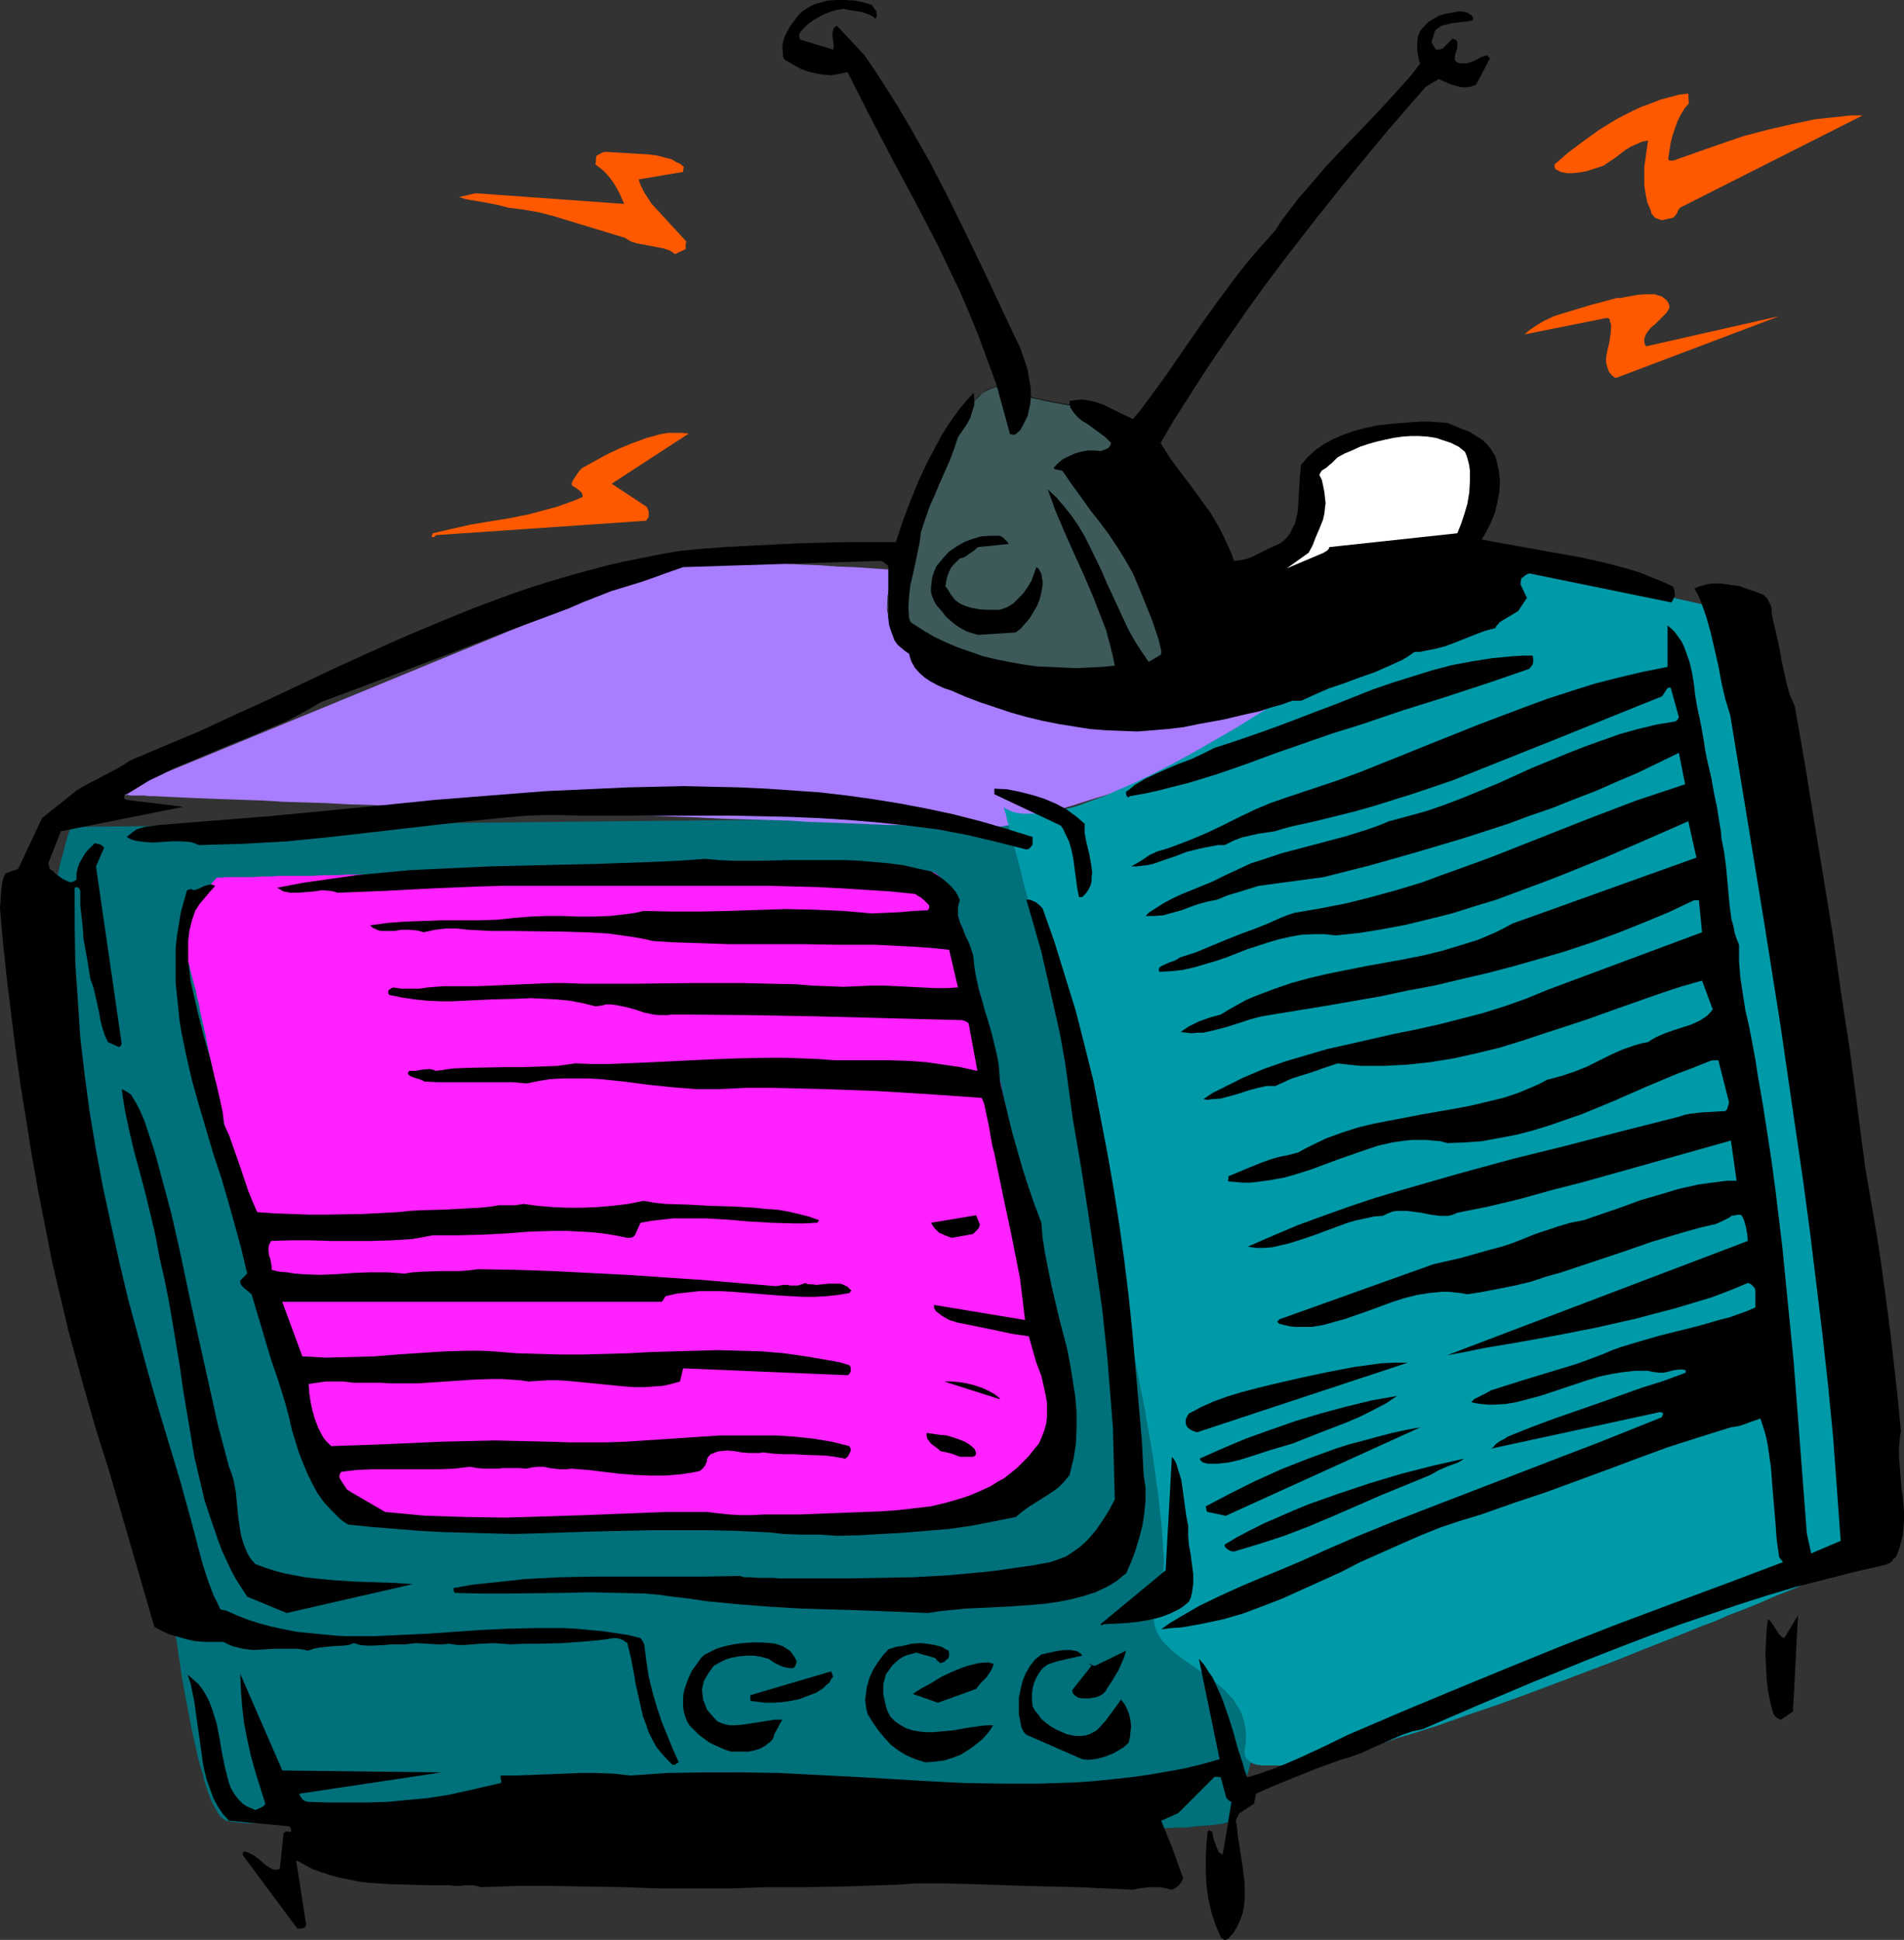 <?xml version="1.0" encoding="UTF-8" standalone="no"?>
<svg
   version="1.0"
   width="129.766mm"
   height="132.197mm"
   id="svg36"
   sodipodi:docname="Television 33.wmf"
   xmlns:inkscape="http://www.inkscape.org/namespaces/inkscape"
   xmlns:sodipodi="http://sodipodi.sourceforge.net/DTD/sodipodi-0.dtd"
   xmlns="http://www.w3.org/2000/svg"
   xmlns:svg="http://www.w3.org/2000/svg">
  <rect width="100%" height="100%" fill="#333333" stroke="none"/>
  <sodipodi:namedview
     id="namedview36"
     pagecolor="#ffffff"
     bordercolor="#000000"
     borderopacity="0.25"
     inkscape:showpageshadow="2"
     inkscape:pageopacity="0.0"
     inkscape:pagecheckerboard="0"
     inkscape:deskcolor="#d1d1d1"
     inkscape:document-units="mm" />
  <defs
     id="defs1">
    <pattern
       id="WMFhbasepattern"
       patternUnits="userSpaceOnUse"
       width="6"
       height="6"
       x="0"
       y="0" />
  </defs>
  <path
     style="fill:#00707a;fill-opacity:1;fill-rule:evenodd;stroke:none"
     d="m 18.261,212.977 -0.808,2.262 -0.646,2.262 -0.485,1.939 -0.485,1.778 -0.485,1.778 -0.323,1.616 -0.323,1.454 -0.162,1.454 -0.162,2.909 v 1.454 l 0.162,1.616 0.162,1.454 0.162,1.778 0.323,1.616 0.485,1.939 0.323,1.131 0.162,1.293 0.323,1.616 0.162,1.939 0.162,1.939 0.323,2.262 0.162,2.424 0.162,2.585 0.323,2.585 0.162,2.747 0.485,5.817 0.808,11.958 0.323,5.979 0.162,2.747 0.162,2.747 0.162,2.747 0.162,2.585 v 2.262 l 0.162,2.262 0.162,2.101 v 1.778 l 0.162,1.616 v 1.293 1.131 l 0.162,0.646 v 0.808 L 44.278,413.027 v 0 0.485 l 0.162,0.808 0.162,0.97 v 1.131 l 0.162,1.454 0.323,1.616 0.162,1.778 0.323,1.939 0.323,2.262 0.323,2.101 0.323,2.424 0.808,4.848 0.97,5.009 0.97,5.171 1.131,5.009 0.485,2.424 0.646,2.262 0.646,2.101 0.485,2.101 0.646,1.939 0.646,1.778 0.646,1.616 0.808,1.454 0.646,1.131 0.646,0.97 0.808,0.646 0.646,0.485 1.616,0.323 1.778,0.162 1.778,0.162 h 1.939 l 1.939,-0.162 1.939,-0.162 3.717,-0.808 1.778,-0.323 1.616,-0.485 1.616,-0.323 1.293,-0.323 0.97,-0.323 0.808,-0.323 0.485,-0.162 h 0.162 v 0 h 0.646 0.808 1.131 l 1.454,0.162 h 1.778 1.939 l 2.262,0.162 2.424,0.162 h 2.747 l 3.07,0.162 3.232,0.162 h 3.394 l 3.555,0.162 3.878,0.162 3.878,0.162 4.202,0.162 4.363,0.162 4.525,0.162 4.525,0.162 h 4.686 l 5.01,0.323 4.848,0.162 h 5.01 l 10.504,0.323 10.666,0.485 10.827,0.323 10.827,0.162 21.816,0.485 10.666,0.323 10.504,0.162 5.171,0.162 h 5.01 4.848 l 4.848,0.162 h 4.686 4.525 8.565 4.202 3.878 l 3.717,-0.162 h 3.555 3.232 l 3.232,-0.162 2.747,-0.162 h 2.747 l 2.262,-0.323 2.262,-0.162 1.778,-0.162 1.616,-0.162 1.131,-0.162 1.131,-0.323 0.646,-0.162 0.323,-0.323 0.323,-0.808 0.485,-0.646 0.485,-0.97 0.323,-1.131 0.485,-1.131 0.485,-1.293 0.97,-2.747 0.808,-2.909 0.97,-3.393 0.808,-3.393 0.646,-3.555 0.485,-3.555 0.323,-3.555 0.162,-3.393 -0.162,-3.232 -0.162,-1.616 -0.323,-1.454 -0.323,-1.454 -0.323,-1.293 -0.485,-1.131 -0.646,-1.131 -0.646,-0.97 -0.808,-0.97 -0.808,-0.97 -0.808,-1.131 -0.97,-1.454 -0.808,-1.616 -0.808,-1.778 -0.97,-1.939 -0.808,-2.101 -0.808,-2.262 -0.808,-2.424 -0.808,-2.424 -1.616,-5.171 -1.616,-5.171 -1.454,-5.333 -1.293,-5.171 -0.646,-2.585 -0.485,-2.424 -0.646,-2.424 -0.485,-2.262 -0.485,-2.101 -0.485,-1.939 -0.485,-1.778 -0.162,-1.616 -0.323,-1.454 -0.323,-1.131 -0.162,-0.97 -0.162,-0.646 -0.162,-0.485 v -0.162 L 267.771,210.392 Z"
     id="path1" />
  <path
     style="fill:#a87dff;fill-opacity:1;fill-rule:evenodd;stroke:none"
     d="M 178.568,143.008 29.088,204.575 h 0.646 l 0.323,0.162 h 1.131 0.808 0.808 l 0.808,0.162 h 1.131 1.131 1.293 l 1.293,0.162 h 1.293 l 3.232,0.162 3.394,0.162 3.717,0.162 4.04,0.162 4.363,0.162 4.525,0.162 4.848,0.162 5.171,0.323 5.333,0.162 5.494,0.162 5.818,0.323 5.818,0.162 5.979,0.323 6.302,0.162 6.302,0.323 12.766,0.485 53.005,1.939 3.232,0.162 3.232,0.162 5.979,0.162 5.656,0.162 5.333,0.162 4.848,0.323 4.686,0.162 4.363,0.162 4.202,0.162 3.717,0.162 3.555,0.162 h 3.232 l 2.909,0.162 2.909,0.162 h 2.586 l 2.262,0.162 h 2.262 1.939 l 1.778,0.162 h 5.818 l 1.131,-0.162 h 1.131 l 1.778,-0.162 1.616,-0.323 1.454,-0.323 1.454,-0.485 h 0.485 l 0.646,-0.323 0.97,-0.323 0.97,-0.323 1.454,-0.485 1.454,-0.485 1.778,-0.485 1.939,-0.646 1.939,-0.646 2.262,-0.646 2.424,-0.808 2.586,-0.808 2.747,-0.808 2.747,-0.97 3.07,-0.97 3.07,-0.97 3.232,-0.97 3.232,-0.97 3.394,-1.131 3.555,-1.131 7.272,-2.262 7.595,-2.424 7.757,-2.424 7.918,-2.585 15.998,-5.171 8.08,-2.424 7.918,-2.585 7.757,-2.424 7.595,-2.424 7.434,-2.424 3.555,-1.131 3.394,-1.131 3.394,-0.97 3.232,-0.97 3.232,-1.131 3.07,-0.97 2.909,-0.808 2.747,-0.97 2.586,-0.808 2.424,-0.808 2.424,-0.646 2.101,-0.808 2.101,-0.646 1.778,-0.485 1.616,-0.646 1.454,-0.323 1.293,-0.485 0.97,-0.323 0.808,-0.162 0.646,-0.323 h 0.323 l 0.162,-0.162 h -0.808 -0.97 -1.131 l -1.616,-0.162 h -1.939 l -2.101,-0.162 h -2.586 l -2.747,-0.162 -3.07,-0.162 h -3.232 l -3.555,-0.323 h -3.878 l -4.04,-0.162 -4.202,-0.323 -4.363,-0.162 -4.686,-0.162 -4.848,-0.162 -4.848,-0.323 -5.171,-0.162 -5.171,-0.162 -5.494,-0.323 -5.494,-0.162 -5.656,-0.323 -11.474,-0.485 -11.797,-0.485 -12.12,-0.485 -11.958,-0.646 -24.24,-0.97 -11.797,-0.646 -11.474,-0.485 -5.656,-0.323 -5.656,-0.323 -5.494,-0.162 -5.171,-0.323 -5.171,-0.323 -5.01,-0.162 -4.848,-0.323 -4.686,-0.323 -4.525,-0.162 -4.363,-0.323 -4.04,-0.162 -3.878,-0.162 -3.555,-0.323 -3.394,-0.162 -3.232,-0.162 -2.747,-0.323 -2.586,-0.162 -2.424,-0.162 -1.939,-0.162 -1.778,-0.162 -1.293,-0.162 -0.97,-0.162 -0.646,-0.162 h -0.162 z"
     id="path2" />
  <path
     style="fill:#000000;fill-opacity:1;fill-rule:evenodd;stroke:none"
     d="m 261.307,101.318 -0.323,-0.323 -0.97,-0.808 -1.616,-0.485 -1.778,-0.162 -2.262,0.808 -2.424,1.939 -2.586,3.717 -2.586,5.656 -1.293,3.555 -1.778,3.717 -1.939,3.717 -2.101,4.04 -2.101,4.04 -1.939,4.04 -2.101,3.717 -1.778,4.04 -1.454,3.878 -0.97,3.555 v 0 l -0.646,3.555 -0.162,3.232 0.485,3.07 1.293,2.585 2.262,2.262 2.747,1.939 3.717,1.616 4.04,1.454 4.363,1.454 4.686,1.131 h 0.162 l 4.848,1.131 5.01,1.131 5.171,0.97 5.01,0.646 4.848,0.646 4.848,0.646 4.525,0.323 4.202,0.323 3.878,0.162 3.232,0.162 2.747,-0.162 h 1.939 l 1.778,-0.485 1.616,-0.808 1.454,-1.131 v 0 l 1.293,-1.454 h 0.162 l 1.293,-1.616 0.97,-1.778 1.293,-1.778 0.808,-1.939 0.97,-1.939 0.646,-1.778 0.646,-1.616 0.485,-1.454 0.485,-1.293 0.323,-0.97 0.162,-0.646 v -0.323 l -0.162,-0.646 -0.97,-1.454 -2.909,-5.817 -1.939,-3.878 -2.262,-4.201 -2.586,-4.686 -2.586,-4.686 -2.747,-4.848 -3.07,-4.525 -2.909,-4.363 -2.909,-4.04 -2.747,-3.393 v 0 l -2.586,-2.585 v -0.162 l -2.262,-1.778 -2.262,-0.808 -2.101,-0.162 -1.778,-0.485 -1.939,-0.323 -1.778,-0.323 -3.555,-0.646 -1.616,-0.323 -1.454,-0.323 -1.454,-0.323 v 0 l -1.131,-0.323 h -0.162 l -1.131,-0.323 -0.97,-0.162 -0.808,-0.162 -0.485,-0.162 h 0.162 -0.485 -0.162 v 0.162 h 0.162 v 0 l 0.323,0.162 v 0 l 0.485,0.162 h 0.808 l 0.97,0.323 1.131,0.323 v 0 l 1.131,0.323 h 0.162 l 1.454,0.162 1.454,0.485 1.616,0.162 3.555,0.808 1.778,0.162 1.939,0.485 1.778,0.323 2.101,0.323 v 0 l 2.101,0.646 2.424,1.939 v 0 l 2.424,2.585 v 0 l 2.747,3.393 2.909,3.878 2.747,4.525 3.07,4.525 2.747,4.848 2.747,4.686 2.424,4.686 2.262,4.201 2.101,3.878 2.909,5.817 0.808,1.454 0.162,0.646 v -0.162 0.323 0 l -0.162,0.485 -0.323,0.97 -0.485,1.293 -0.485,1.454 -0.485,1.778 -0.808,1.778 -0.97,1.778 -0.808,1.939 -1.131,1.939 -1.131,1.616 -1.293,1.616 v 0 l -1.293,1.454 v -0.162 l -1.454,1.293 -1.616,0.646 -1.616,0.485 v 0 l -1.939,0.162 -2.747,0.162 -3.232,-0.162 -3.878,-0.323 -4.202,-0.162 -4.525,-0.323 -4.848,-0.646 -4.848,-0.646 -5.01,-0.808 -5.171,-0.97 -5.01,-0.97 -4.848,-1.131 v 0 l -4.686,-1.293 -4.363,-1.454 -4.04,-1.454 -3.717,-1.616 -2.909,-1.778 v 0 l -2.101,-2.262 v 0 l -1.131,-2.585 v 0 l -0.646,-2.909 0.162,-3.232 0.646,-3.555 v 0.162 l 0.97,-3.717 1.616,-3.717 1.778,-4.04 1.939,-3.878 1.939,-3.878 2.101,-4.04 2.262,-4.04 1.778,-3.717 1.778,-3.878 1.454,-3.393 2.424,-5.656 2.586,-3.717 v 0 l 2.262,-1.778 2.262,-0.808 v 0 l 1.778,0.162 v 0 l 1.454,0.485 0.97,0.808 0.323,0.162 z"
     id="path3" />
  <path
     style="fill:#3d5959;fill-opacity:1;fill-rule:evenodd;stroke:none"
     d="m 261.145,101.318 v 0 l -0.323,-0.162 -0.323,-0.323 -0.646,-0.323 -0.646,-0.485 -0.808,-0.162 -0.97,-0.162 h -0.97 l -0.97,0.323 -1.131,0.485 -1.293,0.808 -0.485,0.485 -0.646,0.646 -0.646,0.646 -0.646,0.97 -0.646,0.808 -0.646,1.131 -0.646,1.293 -0.485,1.293 -0.646,1.454 -0.646,1.616 -0.646,1.778 -0.808,1.778 -1.616,3.717 -1.939,3.878 -2.101,3.878 -4.202,8.08 -1.939,4.04 -1.778,3.717 -0.808,1.939 -0.646,1.939 -0.646,1.778 -0.485,1.939 -0.323,1.616 -0.323,1.778 v 1.616 1.616 l 0.162,1.454 0.323,1.454 0.646,1.293 0.646,1.293 0.97,1.293 1.131,0.97 1.293,1.131 1.616,0.808 1.778,0.808 1.778,0.808 1.939,0.808 2.101,0.646 2.262,0.808 2.101,0.646 4.848,1.293 4.848,1.131 5.01,0.97 5.171,0.97 5.01,0.808 5.01,0.646 4.686,0.485 4.525,0.485 2.101,0.162 2.101,0.162 h 1.939 l 1.778,0.162 h 1.778 4.202 1.131 l 0.97,-0.162 0.808,-0.162 0.808,-0.323 0.808,-0.323 0.808,-0.485 1.454,-1.131 1.454,-1.293 1.293,-1.616 1.131,-1.778 0.97,-1.778 0.97,-1.939 0.97,-1.939 0.646,-1.778 0.646,-1.616 0.646,-1.616 0.323,-1.131 0.162,-0.646 0.162,-0.323 v -0.485 l 0.162,-0.162 v -0.162 -0.162 0 l -0.323,-0.485 -0.323,-0.646 -0.323,-0.97 -0.646,-1.131 -0.646,-1.293 -0.808,-1.616 -0.808,-1.616 -0.97,-1.939 -1.131,-1.939 -1.131,-2.101 -1.131,-2.262 -2.424,-4.525 -2.747,-4.848 -2.909,-4.686 -2.909,-4.686 -2.909,-4.363 -1.293,-2.101 -1.454,-1.939 -1.454,-1.616 -1.293,-1.778 -1.293,-1.293 -1.293,-1.293 -1.293,-0.97 -1.131,-0.808 -1.131,-0.646 -0.97,-0.162 -3.878,-0.646 -3.717,-0.646 -3.555,-0.646 -1.616,-0.323 -1.454,-0.323 -1.454,-0.323 -1.293,-0.323 -1.131,-0.162 -0.97,-0.323 -0.646,-0.162 -0.646,-0.162 -0.323,-0.162 z"
     id="path4" />
  <path
     style="fill:#ff21ff;fill-opacity:1;fill-rule:evenodd;stroke:none"
     d="m 55.914,226.066 h -0.162 l -0.323,0.485 -0.646,0.646 -0.646,0.97 -0.808,0.97 -0.97,1.293 -0.97,1.454 -0.808,1.454 -0.97,1.616 -0.808,1.778 -0.646,1.616 -0.485,1.778 -0.323,1.778 v 1.616 l 0.162,1.778 0.323,0.808 0.323,0.646 0.162,0.485 0.162,0.646 0.323,0.808 0.162,0.97 0.323,1.131 0.323,1.293 0.323,1.293 0.485,1.616 0.323,1.778 0.485,1.778 0.323,1.939 0.485,2.101 0.485,2.101 0.485,2.262 0.485,2.424 0.485,2.424 1.131,5.171 1.131,5.494 0.646,2.909 0.646,2.909 1.293,6.14 1.293,5.979 1.293,6.464 2.909,12.766 2.909,12.766 1.454,6.14 1.616,6.14 1.616,5.817 1.454,5.656 1.616,5.333 1.454,5.171 0.808,2.424 0.808,2.262 0.646,2.101 0.808,2.101 0.808,1.939 0.808,1.778 0.646,1.616 0.808,1.616 0.646,1.454 0.808,1.293 0.646,1.131 0.646,0.97 0.808,0.808 0.646,0.646 0.646,0.485 0.646,0.162 0.808,0.323 0.97,0.162 1.131,0.162 1.293,0.162 1.454,0.162 1.616,0.162 1.778,0.162 1.939,0.162 1.939,0.162 h 2.262 l 2.262,0.162 2.424,0.162 2.586,0.162 h 2.586 l 2.747,0.162 2.909,0.162 5.979,0.162 h 6.302 l 6.626,0.162 6.787,0.162 h 6.949 l 7.11,0.162 h 14.544 14.382 l 6.949,-0.162 h 6.949 l 6.626,-0.162 6.464,-0.162 6.141,-0.162 h 3.07 l 2.747,-0.162 h 2.909 l 2.586,-0.162 2.586,-0.162 2.424,-0.162 h 2.262 l 2.262,-0.162 1.939,-0.162 1.939,-0.162 h 1.778 l 1.616,-0.162 1.454,-0.162 1.293,-0.162 1.131,-0.162 0.97,-0.162 0.808,-0.162 0.485,-0.323 4.04,-1.454 4.04,-1.778 2.101,-0.808 1.939,-1.131 1.778,-1.131 1.778,-1.293 1.616,-1.131 1.293,-1.616 1.131,-1.454 0.808,-1.778 0.485,-0.808 0.162,-0.97 0.162,-0.97 v -1.131 -0.97 -1.131 l -0.323,-1.131 -0.323,-1.293 -0.162,-0.646 -0.162,-0.808 -0.323,-0.97 -0.162,-1.293 -0.323,-1.293 -0.323,-1.454 -0.323,-1.454 -0.323,-1.778 -0.323,-1.778 -0.485,-1.939 -0.323,-2.101 -0.485,-2.101 -0.485,-2.262 -0.485,-2.424 -0.323,-2.424 -0.485,-2.585 -1.131,-5.333 -1.131,-5.656 -0.97,-5.817 -1.293,-5.979 -1.131,-6.14 -1.293,-6.302 -2.586,-12.604 -2.586,-12.604 -1.454,-6.14 -1.293,-5.979 -1.293,-5.656 -1.293,-5.494 -1.454,-5.171 -1.293,-5.009 -0.646,-2.262 -0.646,-2.101 -0.485,-2.101 -0.808,-1.939 -0.485,-1.939 -0.646,-1.778 -0.646,-1.454 -0.485,-1.616 -0.646,-1.293 -0.485,-1.131 -0.646,-1.131 -0.485,-0.808 -0.485,-0.808 -0.646,-0.485 -0.485,-0.485 -0.485,-0.162 -0.485,-0.162 h -0.808 l -1.131,-0.162 -1.293,-0.162 h -1.454 -1.616 l -1.939,-0.162 h -2.101 -2.262 l -2.424,-0.162 h -2.586 -5.656 l -2.909,-0.162 h -16.968 l -3.717,0.162 h -7.595 -7.918 l -8.242,0.162 h -8.242 l -16.806,0.323 -8.403,0.162 h -8.403 l -8.08,0.162 -7.918,0.162 -7.757,0.162 h -3.555 l -3.717,0.162 h -3.394 -3.555 l -3.232,0.162 h -3.07 l -3.07,0.162 h -2.909 -2.747 -2.586 l -2.424,0.162 h -2.262 l -2.101,0.162 H 63.347 61.731 60.277 58.984 57.853 l -0.808,0.162 z"
     id="path5" />
  <path
     style="fill:#0099a8;fill-opacity:1;fill-rule:evenodd;stroke:none"
     d="m 258.56,207.968 v 0.162 l 0.162,0.323 0.162,0.646 0.323,0.97 0.162,1.131 0.485,1.293 0.323,1.616 0.485,1.778 0.485,1.939 0.646,2.262 0.646,2.262 0.646,2.585 0.646,2.747 0.808,2.909 0.646,3.07 0.97,3.232 0.808,3.393 0.808,3.393 0.97,3.717 0.97,3.717 0.97,3.717 0.97,3.878 0.97,4.04 0.97,4.201 2.101,8.403 2.101,8.726 2.101,8.888 2.101,9.049 4.04,18.098 1.939,8.888 1.939,8.888 1.778,8.726 1.616,8.403 0.808,4.04 0.808,4.04 0.646,3.878 0.646,3.717 0.646,3.717 0.485,3.555 0.485,3.393 0.485,3.393 0.323,3.07 0.323,2.909 0.323,2.909 0.162,2.747 0.162,2.424 0.162,2.262 v 2.101 l -0.162,1.939 v 1.616 l -0.323,1.616 -0.323,1.131 -0.323,1.131 -0.808,1.616 -0.323,1.778 -0.323,1.454 v 1.454 l 0.162,1.293 0.323,1.293 0.485,1.131 0.808,1.293 0.646,0.97 0.97,0.97 1.131,1.131 0.97,0.808 2.586,1.939 2.586,1.778 2.586,1.778 2.586,1.939 2.424,2.101 1.131,1.293 1.131,1.131 0.808,1.293 0.808,1.293 0.646,1.454 0.485,1.616 0.323,1.616 0.162,1.616 v 1.939 l -0.323,2.101 v 0.97 l 0.162,0.808 0.485,0.646 0.646,0.646 0.808,0.485 1.131,0.323 1.293,0.162 h 1.454 1.616 1.778 l 2.101,-0.162 2.262,-0.323 2.262,-0.485 2.586,-0.485 2.586,-0.485 2.747,-0.808 2.909,-0.646 2.909,-0.808 3.232,-0.97 3.232,-0.808 3.232,-1.131 3.394,-0.97 3.555,-1.131 3.555,-1.131 7.272,-2.585 7.595,-2.585 7.595,-2.747 7.757,-2.909 15.352,-5.817 7.595,-3.07 7.434,-2.909 7.11,-2.909 3.555,-1.293 3.232,-1.454 3.394,-1.293 3.232,-1.293 3.07,-1.293 2.909,-1.293 2.909,-1.131 2.747,-1.131 2.586,-1.131 2.424,-1.131 2.262,-0.97 2.101,-0.808 2.101,-0.808 1.778,-0.808 1.616,-0.646 1.454,-0.646 1.131,-0.646 1.131,-0.323 0.808,-0.323 0.485,-0.323 0.323,-0.162 h 0.162 L 451.348,158.521 382.668,143.17 v 0 l -0.323,0.162 -0.323,0.323 -0.485,0.323 -0.646,0.485 -0.646,0.646 -0.97,0.646 -0.97,0.808 -1.131,0.808 -1.293,0.97 -1.293,0.97 -1.454,1.131 -1.454,0.97 -1.778,1.293 -1.616,1.293 -1.939,1.293 -1.778,1.454 -2.101,1.293 -4.04,3.07 -4.525,3.07 -4.686,3.232 -4.848,3.393 -5.01,3.393 -5.171,3.393 -5.333,3.393 -10.666,6.625 -5.333,3.07 -5.333,3.07 -5.333,2.909 -5.01,2.585 -5.01,2.424 -4.848,2.101 -2.424,1.131 -2.262,0.808 -2.262,0.808 -2.101,0.808 -2.101,0.646 -2.101,0.485 -1.939,0.485 -1.939,0.323 -1.778,0.323 h -1.616 -1.616 -1.616 l -1.454,-0.162 -1.293,-0.323 -1.131,-0.485 z"
     id="path6" />
  <path
     style="fill:#000000;fill-opacity:1;fill-rule:evenodd;stroke:none"
     d="m 315.766,499.64 0.646,-0.323 1.293,-1.454 0.97,-1.616 0.808,-1.778 0.646,-1.778 0.323,-1.778 0.162,-1.939 v -1.939 -1.939 l -0.485,-4.04 -0.646,-4.201 -0.646,-4.04 -0.162,-1.939 -0.323,-1.939 0.323,-0.808 0.323,-0.646 0.162,-0.323 0.162,-0.162 v 0 l 3.717,-2.424 0.485,-2.585 5.171,-2.262 5.171,-2.101 5.656,-2.262 5.818,-2.101 2.747,-0.808 2.586,-0.97 5.01,-2.262 2.586,-1.131 2.586,-1.131 2.747,-0.97 1.454,-0.323 1.454,-0.323 14.221,-6.14 14.544,-6.14 14.706,-5.979 7.434,-2.909 7.595,-2.909 7.434,-2.747 7.595,-2.585 7.595,-2.585 7.595,-2.424 7.595,-2.262 7.595,-1.939 7.595,-1.939 7.757,-1.778 0.323,-0.162 0.485,-0.162 0.485,-0.323 0.485,-0.485 0.323,-0.485 0.485,-0.323 0.808,-1.939 0.485,-1.778 0.485,-1.939 0.162,-1.939 0.162,-1.939 v -2.101 l -0.323,-4.04 -0.323,-1.939 -0.162,-2.101 -0.323,-4.201 -0.162,-2.101 v -2.262 l 0.162,-1.939 0.323,-2.262 -0.808,-8.564 -0.97,-8.564 -0.97,-8.564 -1.131,-8.564 -1.131,-8.403 -1.293,-8.403 -2.909,-16.967 -3.878,-29.733 -2.262,-14.705 -2.101,-14.866 -2.424,-14.866 -2.424,-14.705 -2.424,-14.866 -2.586,-14.866 -1.293,-2.909 -0.808,-2.909 -0.646,-2.909 -0.646,-2.909 -0.485,-2.909 -0.646,-2.909 -0.646,-2.909 -0.646,-2.747 -0.162,-1.131 v -0.808 l -0.162,-0.808 -0.323,-0.646 -0.323,-0.646 -0.323,-0.646 -0.97,-0.97 -2.101,-0.808 -1.939,-0.646 -2.262,-0.808 -2.424,-0.323 -2.262,-0.323 h -2.262 l -1.131,0.162 -1.131,0.323 -1.131,0.323 -1.131,0.485 0.97,1.778 0.808,1.939 1.293,3.717 1.131,4.04 0.97,4.201 0.97,4.201 0.808,4.363 0.97,4.201 1.293,4.201 8.726,53.325 4.202,26.501 3.878,26.663 1.939,13.25 1.778,13.25 1.616,13.25 1.616,13.25 1.454,13.25 1.293,13.25 0.97,13.25 0.97,13.412 -7.595,3.232 -1.131,-5.171 -2.262,-29.571 -1.131,-14.705 -1.454,-14.705 -1.454,-14.705 -1.778,-14.705 -0.97,-7.272 -1.131,-7.433 -1.131,-7.272 -1.293,-7.433 -0.646,-4.201 -0.808,-4.363 -0.808,-4.201 -0.97,-4.201 -0.646,-4.201 -0.646,-4.201 -0.323,-4.201 v -2.101 -2.101 l -0.646,-1.616 -0.485,-1.454 -0.323,-1.778 -0.485,-1.616 -0.485,-3.555 -0.323,-3.555 -0.646,-6.948 -0.485,-3.555 -0.323,-1.616 -0.323,-1.616 -0.162,-1.939 -0.323,-1.939 -0.646,-4.04 -0.808,-3.878 -0.646,-3.717 -1.131,-4.848 -0.485,-2.424 -0.323,-2.262 -0.808,-4.525 -0.97,-4.525 -0.485,-2.909 -0.323,-2.909 -0.485,-2.909 -0.646,-2.747 -0.97,-2.747 -0.485,-1.293 -0.646,-1.293 -0.808,-1.131 -0.808,-1.131 -0.97,-0.97 -0.97,-0.808 v 10.665 l -6.464,1.293 -6.141,1.454 -6.302,1.616 -6.141,1.939 -5.979,1.939 -6.141,2.262 -11.958,4.525 -12.12,4.848 -5.979,2.424 -12.12,4.848 -6.141,2.262 -6.302,2.101 -6.302,2.101 -4.202,1.454 -4.202,1.778 -4.04,1.939 -3.878,1.939 -4.04,1.939 -4.202,1.778 -4.202,1.616 -2.262,0.808 -2.262,0.646 -2.101,0.97 -1.616,1.131 -1.616,0.97 -1.454,0.808 h 1.454 l 1.293,-0.162 1.454,-0.162 1.454,-0.323 2.747,-0.97 2.909,-0.97 2.909,-1.131 3.232,-0.808 1.454,-0.323 1.778,-0.323 1.616,-0.323 h 1.778 l 2.262,-1.131 2.101,-0.808 2.101,-0.485 2.101,-0.485 4.363,-0.646 2.101,-0.646 2.424,-0.646 5.171,-1.131 5.333,-1.293 5.171,-1.293 5.171,-1.454 10.342,-3.232 10.019,-3.393 27.149,-10.827 13.574,-5.494 13.251,-5.333 0.485,-0.646 0.485,-0.808 0.485,-0.646 0.323,-0.162 h 0.485 l 2.101,7.595 -0.162,0.323 -0.162,0.323 -0.323,0.323 -0.323,0.162 -4.848,0.808 -4.686,1.131 -4.686,1.293 -4.525,1.616 -4.525,1.616 -4.525,1.778 -9.05,3.717 -8.888,4.04 -9.05,3.717 -4.686,1.778 -4.686,1.616 -4.686,1.293 -4.848,1.293 -2.747,1.131 -2.747,0.97 -5.656,1.778 -5.494,1.454 -5.494,1.454 -5.494,1.454 -5.333,1.778 -2.586,0.808 -2.424,1.131 -2.424,1.131 -2.424,1.131 -2.586,1.293 -2.747,1.131 -5.171,2.101 -2.424,1.131 -2.424,1.293 -2.262,1.454 -1.293,0.808 -0.97,0.97 h 1.131 1.131 l 2.262,-0.162 2.262,-0.646 2.424,-0.646 2.101,-0.808 2.262,-0.808 2.424,-0.646 2.424,-0.485 2.747,-1.131 2.747,-0.808 2.586,-0.808 2.586,-0.808 16.806,-2.262 12.12,-3.07 11.958,-3.393 11.958,-3.555 11.474,-3.717 5.656,-2.101 5.656,-1.939 5.656,-2.262 5.494,-2.101 5.494,-2.424 5.333,-2.262 5.333,-2.585 5.333,-2.585 1.616,8.08 -6.302,2.101 -6.302,2.101 -12.282,4.686 -12.282,4.848 -12.282,4.848 -6.141,2.262 -6.302,2.262 -6.141,2.262 -6.464,1.939 -6.464,1.778 -6.464,1.616 -6.626,1.293 -6.626,1.131 -1.939,0.646 -1.616,0.646 -3.232,1.454 -3.232,1.293 -1.778,0.646 -1.778,0.646 -4.04,1.616 -7.757,3.232 -4.04,1.293 -1.293,0.808 -1.454,0.485 -1.454,0.646 -0.646,0.323 -0.485,0.323 v 0.162 l -0.162,0.323 v 0.162 l 0.162,0.485 3.07,-0.162 2.909,-0.323 2.909,-0.646 2.747,-0.808 2.747,-0.808 2.909,-0.97 5.333,-2.101 5.494,-1.778 2.747,-0.808 2.909,-0.646 2.747,-0.485 3.07,-0.162 h 2.909 l 2.909,0.323 6.141,-0.646 5.979,-0.97 5.979,-1.131 5.979,-1.454 5.818,-1.454 5.656,-1.778 5.818,-1.778 5.656,-2.101 5.656,-2.101 5.494,-2.101 11.15,-4.525 10.827,-4.686 10.666,-4.686 2.101,9.372 -47.349,16.967 -2.101,1.131 -2.262,1.131 -4.525,1.939 -4.686,1.454 -4.848,1.454 -4.686,1.131 -4.848,0.97 -9.858,1.778 -9.696,1.939 -4.848,1.131 -4.686,1.293 -4.686,1.616 -4.686,1.778 -2.262,0.97 -4.363,2.424 -2.101,1.293 -2.909,0.808 -2.747,0.97 -1.293,0.646 -1.293,0.646 -0.97,0.646 -1.131,0.808 1.454,0.162 1.454,0.162 1.454,-0.162 h 1.454 l 2.909,-0.646 3.07,-0.808 3.07,-0.97 2.909,-0.97 3.07,-0.808 2.909,-0.485 13.898,-2.262 13.898,-2.424 6.787,-1.454 6.949,-1.293 6.787,-1.616 6.949,-1.616 6.787,-1.778 6.787,-1.939 6.626,-1.939 6.787,-2.262 6.626,-2.424 6.464,-2.585 6.626,-2.747 6.464,-3.07 h 1.293 l 0.808,8.241 -39.915,14.866 -5.494,2.262 -5.494,1.939 -5.656,1.778 -5.656,1.454 -5.656,1.454 -5.818,1.293 -5.656,1.131 -5.656,1.293 -5.656,1.293 -5.818,1.293 -5.494,1.616 -5.494,1.616 -5.494,1.939 -5.333,2.262 -2.586,1.293 -2.586,1.293 -2.586,1.293 -2.424,1.616 1.131,0.162 1.131,-0.162 2.262,-0.162 2.424,-0.646 2.262,-0.646 2.424,-0.808 2.424,-0.646 2.262,-0.485 h 1.131 1.131 l 2.101,-0.97 2.101,-0.97 2.101,-0.646 2.101,-0.646 1.939,-0.646 1.778,-0.646 3.878,-1.293 2.909,0.323 3.07,0.323 h 2.909 3.07 l 2.909,-0.162 3.07,-0.162 5.979,-0.646 5.979,-0.97 5.818,-1.293 5.979,-1.454 5.818,-1.778 5.818,-1.939 5.979,-1.939 5.818,-1.939 5.818,-2.101 11.474,-4.04 5.818,-1.939 5.656,-1.616 2.747,7.433 -0.808,0.97 -0.808,0.808 -1.778,1.131 -2.101,0.97 -4.525,1.454 -2.262,0.808 -2.262,0.97 -1.131,0.646 -0.97,0.646 -1.616,0.323 -1.778,0.485 -3.232,1.131 -2.909,1.293 -6.141,3.07 -3.232,1.293 -3.394,1.131 -1.778,0.485 -1.939,0.485 -1.778,0.97 -1.778,0.808 -3.878,1.616 -3.878,1.293 -4.04,0.97 -4.04,0.97 -4.202,0.808 -8.403,1.454 -8.403,1.616 -4.202,0.808 -4.04,0.97 -4.04,1.293 -4.04,1.454 -3.717,1.778 -1.939,0.97 -1.778,0.97 -2.424,0.646 -2.424,0.485 -2.262,0.646 -2.262,0.808 -4.363,1.778 -4.202,1.778 v 0.323 0.485 l -0.162,0.162 0.162,0.323 1.778,0.162 1.778,0.162 h 1.939 l 1.778,-0.162 3.555,-0.485 3.555,-0.646 3.394,-0.97 3.555,-1.131 6.949,-2.585 6.949,-2.424 3.394,-1.131 3.555,-0.808 3.394,-0.485 1.778,-0.162 h 1.778 1.778 l 1.778,0.162 1.939,0.162 1.778,0.485 4.525,-0.162 4.363,-0.323 4.363,-0.808 4.363,-0.808 4.363,-1.131 4.202,-1.293 4.202,-1.454 4.202,-1.454 8.242,-3.393 8.08,-3.555 8.08,-3.393 3.878,-1.454 4.04,-1.616 0.808,-0.323 0.646,-0.162 h 0.646 0.808 l 2.747,10.827 -0.162,0.646 -0.162,0.485 -0.162,0.646 -0.485,0.485 -2.909,0.162 -3.07,0.162 -2.909,0.323 -1.616,0.323 -1.454,0.485 -14.059,3.555 -14.221,3.717 -14.382,3.555 -14.221,3.878 -14.059,4.04 -7.11,2.101 -6.787,2.262 -6.787,2.424 -6.626,2.424 -6.464,2.747 -6.302,2.747 2.101,0.323 h 2.101 l 2.101,-0.162 2.101,-0.485 2.101,-0.485 2.101,-0.646 4.363,-1.454 4.363,-1.616 4.363,-1.616 2.262,-0.646 2.262,-0.485 2.262,-0.485 2.262,-0.162 1.293,-0.646 1.293,-0.485 1.131,-0.162 h 1.293 1.131 l 1.293,0.162 2.424,0.323 2.424,0.485 2.424,0.323 h 1.131 1.131 l 1.131,-0.323 1.131,-0.485 8.08,-1.616 8.08,-1.939 8.08,-2.262 8.242,-2.101 37.976,-10.665 1.454,10.342 h -2.424 l -2.586,0.323 -2.424,0.323 -2.424,0.323 -5.01,1.131 -4.848,1.454 -5.01,1.454 -4.848,1.778 -9.858,3.393 -3.394,0.646 -3.232,0.97 -2.909,0.97 -2.909,0.97 -5.656,2.262 -2.909,0.97 -3.07,0.808 -7.434,2.101 -3.555,0.808 -3.555,0.808 -39.754,14.22 -0.162,0.323 v 0 l -0.323,0.162 v 0 0.162 l 0.162,0.162 0.323,0.323 1.293,0.323 1.454,0.323 1.454,0.162 h 1.454 2.747 l 2.909,-0.485 2.909,-0.808 2.909,-0.808 5.979,-2.101 6.141,-2.262 3.07,-0.97 3.232,-0.808 3.07,-0.485 3.232,-0.323 h 1.616 l 1.616,0.162 1.616,0.162 1.778,0.323 4.04,-0.646 4.202,-0.808 4.04,-0.808 4.04,-0.97 3.878,-1.293 4.04,-1.131 7.757,-2.585 3.878,-1.293 3.878,-1.293 7.918,-2.747 8.08,-2.424 4.04,-1.131 4.202,-0.97 1.778,-0.808 1.616,-0.808 0.646,-0.485 0.97,-0.162 0.808,-0.162 0.808,0.162 0.646,1.293 0.485,1.778 0.323,1.778 0.162,1.778 -77.406,29.41 4.525,-0.808 4.686,-0.97 9.534,-1.616 9.858,-1.778 9.858,-1.939 10.019,-2.262 4.848,-1.293 5.01,-1.293 4.848,-1.454 4.848,-1.454 4.686,-1.778 4.686,-1.939 h 0.162 l 0.323,0.162 0.323,0.162 0.485,0.485 0.485,0.485 0.162,0.808 v 0.646 0.646 0.808 1.454 0.646 l -2.262,0.97 -2.262,0.808 -2.262,0.808 -2.586,0.646 -5.01,1.454 -5.171,1.293 -5.171,1.293 -5.01,1.454 -4.848,1.454 -2.262,0.808 -2.262,0.97 -3.394,1.293 -3.555,1.293 -7.434,2.262 -3.717,1.131 -3.717,1.131 -3.555,1.131 -3.555,1.131 -1.454,0.808 -1.616,0.808 -1.293,0.646 -0.485,0.485 -0.323,0.323 1.454,0.323 1.293,0.162 1.616,0.162 h 1.454 l 2.909,-0.162 2.909,-0.485 3.07,-0.808 3.07,-0.808 12.12,-4.04 3.232,-0.97 3.07,-0.646 3.07,-0.485 3.07,-0.323 h 3.07 l 1.616,0.323 1.454,0.162 h 1.131 l 0.808,-0.162 1.778,-0.485 1.454,-0.162 h 0.808 l 0.808,0.162 v 0.646 l -5.656,2.101 -5.656,1.778 -11.312,4.04 -11.15,3.878 -5.656,2.101 -5.656,2.262 -0.808,0.323 -0.646,0.485 -1.293,0.646 -1.131,0.808 -0.485,0.646 -0.646,0.485 43.309,-9.372 h 0.485 l 0.323,0.162 0.162,0.162 v 0.162 l -0.162,0.323 -0.162,0.485 -16.968,6.787 -8.888,3.393 -17.614,6.787 -17.614,6.787 -8.726,3.393 -8.726,3.555 -8.565,3.717 -5.333,2.424 -5.333,2.262 -5.494,2.262 -5.333,2.262 -5.333,2.424 -5.333,2.585 -5.01,2.909 -2.424,1.454 -2.262,1.616 2.747,-0.323 2.586,-0.162 2.747,-0.485 2.586,-0.485 5.333,-1.131 5.01,-1.454 5.171,-1.939 5.01,-1.939 5.01,-2.262 10.019,-4.525 5.01,-2.585 10.181,-4.525 5.171,-2.262 5.171,-2.101 5.333,-1.778 5.333,-1.616 8.242,-2.909 8.242,-2.747 15.837,-5.817 7.757,-2.909 7.918,-2.909 8.08,-2.585 8.242,-2.585 1.131,-0.162 0.97,-0.162 1.939,-0.646 0.808,-0.323 0.97,-0.323 1.778,-0.646 0.646,1.939 0.646,2.101 0.485,2.101 0.323,2.101 0.646,4.525 0.323,4.525 0.808,9.372 0.323,4.525 0.646,4.525 0.485,0.646 0.162,0.162 0.323,0.485 -14.544,5.494 -14.382,5.333 -14.221,5.333 -14.059,5.494 -13.898,5.656 -13.736,5.656 -13.574,5.656 -13.574,5.817 -6.302,3.07 -6.626,3.07 -3.394,1.454 -3.232,1.293 -3.232,1.131 -3.232,0.97 -0.646,-1.778 -0.485,-1.778 -1.293,-3.878 -1.131,-4.201 -1.293,-4.04 -1.454,-4.201 -0.808,-1.939 -1.778,-3.878 -1.131,-1.616 -1.131,-1.778 -1.293,-1.454 v 0 l 5.333,25.855 -4.525,1.293 -4.686,1.131 -4.525,0.808 -4.686,0.808 -4.686,0.646 -4.525,0.485 -4.848,0.485 -4.525,0.323 -4.848,0.162 -4.686,0.162 h -9.534 l -9.534,-0.162 -9.696,-0.485 -19.23,-1.131 -9.534,-0.485 -9.534,-0.485 -9.696,-0.162 H 181.315 l -9.534,0.162 -4.686,0.323 -4.686,0.323 -4.363,-0.485 -4.363,-0.162 h -4.202 l -4.04,0.162 -4.202,0.162 -8.242,0.323 h -4.04 v 0.323 0.162 0.323 l 0.162,0.485 v 0.323 l -0.162,0.323 -8.403,1.939 -5.171,1.131 -5.171,0.808 -5.333,0.485 -5.01,0.485 -5.171,0.162 h -5.01 -5.171 l -5.171,-0.162 -0.646,-0.162 -0.646,-0.323 -0.485,-0.646 -0.323,-0.485 -0.162,-0.485 36.683,-5.494 -41.046,-0.485 -10.827,-24.885 0.162,4.201 0.323,4.201 0.485,4.201 0.808,4.201 0.97,4.363 1.131,4.04 1.293,4.201 1.293,4.04 -0.485,0.646 -0.646,0.323 -0.646,0.323 -0.808,0.323 -1.131,-0.485 -1.131,-0.485 -0.97,-0.646 -0.97,-0.97 -0.808,-0.97 -0.646,-0.97 -0.646,-1.131 -0.485,-1.293 -0.97,-3.717 -0.808,-3.878 -0.646,-3.878 -0.808,-4.04 -1.131,-3.555 -0.646,-1.778 -0.808,-1.616 -0.97,-1.616 -1.131,-1.454 -1.293,-1.131 -1.454,-1.293 0.808,2.424 0.485,2.424 0.485,2.424 0.323,2.424 1.454,10.18 0.323,2.585 0.485,2.424 0.646,2.424 0.808,2.262 0.808,2.262 1.131,2.101 1.293,1.939 1.616,1.778 15.514,1.454 0.162,0.162 0.162,0.162 0.162,0.485 v 0.485 l -0.485,0.162 -0.485,-0.162 -0.485,0.162 -0.323,0.162 -0.162,0.162 -0.97,9.211 -0.646,0.162 H 70.942 70.458 l -0.646,-0.323 -1.131,-0.646 -1.131,-0.97 -1.131,-0.97 -1.131,-0.808 -1.293,-0.646 -0.485,-0.162 -0.646,-0.162 -0.162,0.162 -0.162,0.162 v 0.162 0.485 l 14.059,18.906 h 1.293 l 0.162,-0.162 0.485,-0.162 0.162,-0.323 0.162,-0.323 -2.586,-16.644 2.101,1.131 2.101,1.131 2.262,0.808 2.424,0.808 2.424,0.646 2.424,0.485 2.424,0.485 2.586,0.323 5.171,0.323 5.171,0.162 5.333,0.162 h 5.333 l 1.131,0.162 h 0.97 l 1.939,-0.162 h 1.778 l 0.97,0.162 0.97,0.323 9.373,-0.323 h 9.211 l 18.422,0.323 9.211,0.323 h 9.05 9.05 l 8.888,-0.323 h 10.181 l 9.696,-0.162 9.534,-0.323 4.848,-0.162 4.848,-0.323 h 7.11 l 7.11,0.162 13.898,0.485 13.736,0.323 13.898,0.646 1.454,-0.323 1.454,-0.162 1.293,-0.162 h 1.293 1.293 l 1.131,0.162 2.101,0.485 0.97,-0.485 0.808,-0.646 0.646,-0.808 0.485,-0.97 -2.909,-8.08 -2.747,-6.787 4.363,-1.939 9.373,-9.372 h 0.808 l 0.808,0.162 1.293,4.848 0.162,0.485 0.323,0.323 0.162,0.162 0.162,0.162 0.646,0.323 -2.262,13.574 -0.646,-0.323 -0.485,-0.485 -0.323,-0.808 -0.323,-0.808 -0.646,-1.778 -0.162,-0.97 -0.162,-0.808 h -0.323 -0.162 v -0.323 h -0.162 v 0 l -0.162,0.162 -0.323,0.162 -0.323,3.393 -0.162,3.393 v 3.393 l 0.162,3.555 0.485,3.555 0.808,3.555 1.131,3.393 1.293,3.07 0.646,0.485 0.162,0.162 h 0.162 z"
     id="path7" />
  <path
     style="fill:#000000;fill-opacity:1;fill-rule:evenodd;stroke:none"
     d="m 173.881,454.556 0.162,-0.162 0.162,-0.162 v 0 h 0.162 l 0.162,-0.162 0.323,-0.162 -1.454,-3.232 -1.454,-3.555 -1.454,-3.555 -1.293,-3.878 -1.131,-3.878 -0.97,-4.04 -0.646,-4.201 -0.485,-4.04 -0.323,-0.646 -0.323,-0.485 -0.162,-0.323 -0.162,-0.162 -3.232,-0.808 -3.232,-0.485 -3.394,-0.485 -3.394,-0.323 -3.394,-0.323 -3.394,-0.162 h -6.949 l -6.949,0.162 -6.949,0.323 -7.11,0.485 -6.787,0.485 -7.11,0.323 -6.787,0.323 h -6.787 l -3.232,-0.162 -3.394,-0.323 -3.232,-0.323 -3.232,-0.323 -3.232,-0.646 -3.07,-0.646 -3.07,-0.808 -3.07,-0.97 -2.909,-1.131 -2.909,-1.293 -0.97,-0.162 -0.323,-0.162 h -0.162 l -0.808,-1.778 -0.97,-1.939 -1.454,-3.878 -1.293,-4.04 -1.131,-4.201 -1.131,-4.363 -1.131,-4.201 -1.131,-4.04 -1.131,-4.201 -5.656,-18.745 -2.747,-9.534 -2.586,-9.534 -2.586,-9.534 -2.262,-9.534 -2.101,-9.534 -2.101,-9.695 -1.778,-9.534 -1.616,-9.695 -1.293,-9.534 -1.131,-9.695 -0.646,-9.695 -0.646,-9.534 -0.162,-9.695 v -9.695 l 0.485,-0.162 h 0.323 l 0.162,0.162 0.323,0.323 0.162,0.646 v 0.808 2.747 l 0.323,2.909 0.323,2.909 0.162,2.747 0.97,5.333 0.808,5.009 0.808,2.262 0.485,2.101 0.485,2.101 0.485,2.262 0.323,1.939 0.485,1.939 0.646,1.939 0.808,1.778 2.909,1.293 0.162,-0.162 h 0.162 v -0.162 l 0.162,-0.162 v -0.162 l 0.162,-0.162 -6.626,-45.73 2.101,-4.848 -0.485,-0.485 -0.485,-0.323 -0.646,-0.162 -0.808,-0.162 -0.808,0.808 -0.97,0.97 -0.808,0.97 -0.646,1.131 -0.646,1.131 -0.485,1.293 -0.323,1.454 v 1.616 l -0.485,0.323 -0.323,0.162 -0.485,0.162 H 17.938 l -0.808,-0.323 -0.97,-0.485 -1.778,-1.293 -0.808,-0.808 -0.808,-0.485 -0.162,-0.97 -0.162,-0.485 v 0 l 3.232,-8.241 31.512,-6.302 -14.544,-1.778 -0.323,-0.162 -0.323,-0.162 v -0.323 -0.323 l 0.323,-0.485 h 0.162 0.162 l 2.909,-1.778 2.909,-1.778 3.07,-1.454 3.07,-1.616 6.626,-2.747 6.464,-2.747 6.787,-2.747 6.464,-2.747 3.07,-1.293 3.07,-1.616 2.909,-1.616 2.747,-1.616 15.998,-5.979 16.16,-6.14 15.837,-6.14 7.918,-2.909 7.757,-2.909 3.717,-1.616 3.717,-1.454 3.717,-1.454 3.717,-1.131 3.717,-1.131 3.717,-1.293 3.555,-1.293 3.717,-1.293 50.904,-1.616 0.485,0.162 0.485,0.323 0.323,0.323 0.646,0.485 v 13.412 l 0.162,1.616 0.485,1.616 0.485,1.293 0.485,1.293 0.808,1.131 0.97,0.808 0.97,0.808 0.97,0.646 0.323,1.131 0.323,0.97 0.485,0.808 0.323,0.646 1.293,1.454 1.293,1.131 1.454,0.97 1.778,0.97 1.778,0.808 1.939,0.646 3.717,1.616 3.878,1.454 3.878,1.293 3.878,1.293 4.04,1.131 4.04,0.97 4.04,0.808 4.04,0.646 4.04,0.646 4.04,0.323 4.202,0.162 4.04,0.162 4.04,-0.323 3.878,-0.323 4.04,-0.485 3.878,-0.808 6.302,-1.131 6.141,-1.454 3.07,-0.646 2.909,-0.97 2.909,-0.808 2.747,-0.97 h 2.262 l 3.555,-1.616 3.717,-1.616 3.878,-1.293 3.878,-1.454 3.717,-1.293 3.717,-1.616 3.555,-1.616 1.616,-0.97 1.616,-1.131 h 1.454 l 1.454,-0.323 2.586,-0.485 2.424,-0.646 2.586,-0.97 4.848,-1.939 2.586,-0.97 2.909,-0.808 0.162,-0.485 0.323,-0.323 0.323,-0.323 0.162,-0.323 4.848,-2.909 2.262,-3.393 -1.616,-3.393 v -0.323 -0.323 l 0.162,-0.97 0.485,-0.323 0.323,-0.323 0.485,-0.323 0.323,-0.162 0.485,-0.162 36.36,7.433 v 0.162 l 0.323,-0.323 0.323,-0.485 0.162,-0.485 0.162,-0.323 0.162,-0.485 -0.162,-1.131 -0.162,-0.485 -0.162,-0.485 -2.747,-1.293 -2.909,-1.131 -2.747,-1.131 -3.07,-0.97 -3.07,-0.808 -3.07,-0.808 -6.464,-1.454 -6.464,-1.131 -6.302,-1.131 -6.302,-1.131 -6.141,-1.131 1.293,-2.262 1.131,-2.262 0.97,-2.424 0.646,-2.747 0.485,-2.585 0.162,-2.747 -0.162,-1.454 -0.162,-1.454 -0.323,-1.293 -0.323,-1.454 -0.323,-0.97 -0.646,-0.97 -0.485,-0.808 -0.646,-0.808 -1.454,-1.454 -1.616,-0.97 -1.778,-1.131 -1.778,-0.646 -1.939,-0.808 -1.939,-0.808 -2.424,-0.162 -2.262,-0.162 h -2.262 l -2.262,0.162 -4.363,0.323 -4.363,0.485 -3.07,0.646 -3.07,0.808 -2.747,0.97 -2.586,1.131 -2.424,1.293 -2.262,1.616 -1.939,1.778 -1.616,1.939 -0.323,2.909 -0.162,2.747 -0.162,2.909 -0.162,2.747 -0.162,1.293 -0.323,1.293 -0.323,1.293 -0.646,1.131 -0.485,1.131 -0.808,1.131 -0.97,0.97 -1.131,0.808 -1.454,0.646 -1.454,0.646 -2.909,1.454 -1.293,0.646 -1.454,0.485 -1.616,0.323 -1.454,0.162 -0.808,-2.262 -0.97,-2.101 -0.97,-2.101 -0.97,-1.939 -2.262,-3.878 -2.586,-3.555 -2.586,-3.555 -2.586,-3.393 -2.747,-3.717 -2.424,-3.878 3.394,-5.817 3.717,-5.817 3.717,-5.817 3.878,-5.817 4.04,-5.817 4.04,-5.817 4.202,-5.817 4.363,-5.817 8.888,-11.473 9.05,-11.311 9.373,-11.311 9.534,-10.988 0.97,-0.646 1.616,-0.97 0.97,-0.485 0.97,0.485 1.131,0.485 1.131,0.485 1.293,0.323 1.131,0.323 h 1.293 l 1.293,-0.162 1.293,-0.485 3.555,-6.787 -0.485,-0.485 -0.323,-0.323 -1.778,0.646 -0.808,0.485 -0.646,0.323 -0.97,0.323 -0.808,0.323 h -0.97 -0.97 l -0.485,-0.162 -0.323,-0.162 -0.323,-0.323 -0.162,-0.323 v -0.646 l 0.162,-0.808 0.485,-1.616 v -0.646 -0.808 l -0.323,-0.485 -0.323,-0.162 -0.323,-0.162 h -0.323 l -0.485,0.485 -0.646,0.646 -1.293,1.293 -0.485,0.162 -0.323,0.162 h -0.485 -0.485 l -0.646,-0.97 -0.323,-0.485 -0.162,-0.485 0.808,-2.747 0.323,-0.485 0.485,-0.323 0.97,-0.646 1.293,-0.323 1.293,-0.323 2.747,-0.323 1.454,-0.162 1.293,-0.323 v -0.485 l -0.162,-0.485 -0.323,-0.323 -0.485,-0.323 -0.485,-0.323 -0.646,-0.162 -1.293,-0.162 -1.939,0.323 -1.778,0.323 -1.616,0.485 -1.454,0.808 -1.293,0.808 -1.131,1.131 -0.97,1.131 -0.646,1.454 -0.162,1.939 v 1.778 l 0.323,1.778 0.162,0.808 0.323,0.646 -2.101,2.747 -2.262,2.585 -4.848,5.333 -5.01,5.333 -5.171,5.333 -5.01,5.333 -4.686,5.494 -2.262,2.585 -2.101,2.747 -2.101,2.747 -1.778,2.747 -2.586,2.909 -2.586,2.909 -2.424,2.909 -2.424,3.07 -4.686,6.302 -4.525,6.302 -4.363,6.302 -4.202,6.14 -4.363,5.979 -2.262,3.07 -2.262,2.747 -3.717,-1.778 -1.939,-0.97 -1.939,-0.97 -1.939,-0.646 -2.101,-0.485 -1.131,-0.162 h -1.131 l -1.131,0.162 -1.293,0.162 v 0.808 l 0.162,0.808 0.485,0.808 0.323,0.485 0.97,1.131 1.293,1.131 1.131,0.646 0.97,0.646 1.939,1.454 1.778,1.293 1.616,1.616 -0.162,0.646 -0.323,0.323 -0.162,0.323 -0.323,0.162 -0.808,0.323 -0.808,0.323 -1.616,-0.162 h -1.778 l -1.778,0.323 -1.616,0.485 -1.454,0.646 -1.616,0.808 -1.131,0.97 -1.131,1.131 v 0.323 l 0.323,0.162 0.808,0.162 0.808,0.162 0.323,0.162 0.323,0.485 2.101,3.07 2.262,3.07 2.262,3.232 2.424,3.07 2.424,3.232 2.262,3.393 2.101,3.393 1.939,3.393 2.101,5.009 1.939,4.848 0.97,2.424 0.808,2.424 0.808,2.424 0.646,2.747 v 0.646 l -0.162,0.485 -0.323,0.162 -2.747,1.616 -1.778,-2.585 -1.778,-2.747 -1.616,-2.909 -1.454,-3.07 -2.747,-5.979 -1.454,-3.07 -1.293,-3.07 -2.909,-5.979 -1.454,-2.909 -1.616,-2.747 -1.778,-2.585 -1.939,-2.424 -1.939,-2.262 -2.262,-2.101 0.97,2.585 0.97,2.747 2.262,5.333 2.424,5.494 2.586,5.656 2.424,5.656 2.262,5.817 1.131,2.909 0.808,3.07 0.808,3.07 0.646,3.07 -3.232,0.323 -3.394,0.162 -3.394,0.162 -3.394,-0.162 -3.555,-0.162 -3.394,-0.162 -3.394,-0.485 -3.555,-0.646 -3.232,-0.646 -3.394,-0.808 -3.232,-1.131 -3.232,-1.131 -3.07,-1.293 -3.07,-1.454 -2.747,-1.616 -2.747,-1.778 -0.485,-0.323 -0.323,-0.485 v -0.485 h -0.162 v -0.162 l -0.162,-2.747 0.162,-2.747 0.323,-2.909 0.646,-2.747 0.646,-2.909 1.131,-5.494 0.323,-2.585 1.131,-3.393 1.131,-3.232 1.293,-2.909 1.293,-3.07 2.586,-5.817 1.131,-3.07 0.97,-2.909 1.778,-2.585 0.808,-1.293 0.646,-1.293 0.485,-1.616 0.485,-1.454 v -1.616 l -0.162,-1.616 -1.778,1.939 -1.778,2.101 -1.616,2.262 -1.454,2.101 -1.454,2.262 -1.293,2.424 -2.586,4.848 -2.262,4.848 -2.101,5.171 -1.939,5.171 -1.778,5.333 h -6.141 -6.141 l -12.766,0.323 -12.766,0.646 -6.302,0.323 -6.302,0.485 -5.01,0.485 -4.848,0.808 -4.848,0.97 -4.848,0.97 -4.848,1.131 -4.848,1.293 -4.686,1.293 -4.848,1.454 -4.686,1.454 -4.686,1.616 -9.211,3.393 -9.211,3.717 -9.211,3.878 -9.05,4.04 -8.888,4.04 -8.888,4.201 -8.888,4.201 -8.888,4.04 -8.726,4.04 -8.888,3.717 -8.726,3.717 -1.778,1.131 -1.616,0.97 -3.717,1.939 -3.394,1.778 -1.778,0.97 -1.616,0.97 -8.888,7.11 -6.141,13.089 -3.232,1.131 -0.485,0.97 -0.323,0.97 -0.162,1.293 -0.162,1.131 -0.162,2.424 L 0,233.984 l 0.808,9.211 0.97,9.049 1.131,9.211 1.131,9.049 1.293,9.211 1.454,9.049 1.454,9.049 1.616,9.049 1.778,9.049 1.778,9.049 2.101,8.888 2.101,8.888 2.424,8.888 2.424,8.726 2.586,8.888 2.747,8.564 11.958,41.206 1.778,0.97 2.101,0.97 2.262,0.646 2.262,0.646 2.262,0.485 2.424,0.162 h 2.424 2.262 l 1.293,0.646 1.131,0.485 1.293,0.323 1.293,0.323 2.586,0.323 2.909,-0.162 2.747,-0.162 h 2.909 2.747 l 1.454,0.162 1.454,0.323 1.454,-0.485 1.454,-0.323 3.232,-0.323 2.909,-0.162 1.454,-0.162 1.293,-0.485 1.616,0.485 1.616,0.162 h 1.616 l 3.232,-0.162 1.616,-0.162 h 1.778 1.616 l 1.454,-0.162 1.454,-0.162 2.909,0.162 2.747,0.162 h 1.454 l 1.454,-0.162 2.101,0.323 h 1.939 l 3.878,-0.323 3.878,-0.162 1.939,0.162 2.101,0.162 3.555,-0.162 h 3.394 l 6.464,-0.162 6.464,-0.485 3.394,-0.323 3.232,-0.485 h 0.808 l 0.646,0.162 0.485,0.162 0.485,0.162 0.646,0.485 0.323,0.162 0.162,0.162 0.485,1.939 0.485,2.101 0.808,4.201 0.323,2.101 0.485,2.101 0.97,4.363 0.485,2.101 0.808,2.101 0.646,1.939 0.97,1.939 0.97,1.778 1.293,1.616 1.454,1.616 1.454,1.454 z"
     id="path8" />
  <path
     style="fill:#000000;fill-opacity:1;fill-rule:evenodd;stroke:none"
     d="m 238.36,453.91 2.424,-0.162 2.424,-0.323 2.101,-0.646 2.101,-0.808 2.101,-1.293 1.778,-1.293 1.778,-1.454 1.454,-1.616 0.485,-0.646 0.323,-0.485 0.162,-0.323 0.323,-0.485 h -1.454 l -1.778,0.162 -3.394,0.485 -3.555,0.646 -1.778,0.162 -1.778,0.162 -1.778,0.162 h -1.616 l -1.778,-0.162 -1.778,-0.323 -1.616,-0.485 -1.454,-0.808 -1.454,-0.97 -1.293,-1.293 -0.646,-1.293 -0.485,-1.454 -0.323,-1.454 -0.323,-1.454 v -1.454 -1.293 l 0.323,-1.131 0.323,-1.293 0.808,-1.131 0.808,-1.131 0.808,-0.808 0.97,-0.808 0.97,-0.646 1.131,-0.485 1.293,-0.323 1.131,-0.323 1.454,0.485 1.293,0.323 1.131,0.323 0.97,0.323 0.162,0.162 0.162,0.323 0.97,0.808 0.485,-0.162 0.485,-0.162 0.485,-0.485 0.646,-0.485 0.162,-0.808 v -0.485 l -0.162,-0.646 -0.97,-0.485 -0.808,-0.485 -1.778,-0.485 -1.939,-0.323 -1.939,-0.162 -2.101,0.162 -1.939,0.485 -2.101,0.323 -1.939,0.646 -1.454,1.616 -1.293,1.778 -1.131,1.778 -0.97,2.101 -0.646,2.262 -0.162,1.131 -0.162,1.131 -0.162,1.131 0.162,1.293 0.162,1.131 0.323,1.293 1.293,2.101 1.454,2.101 1.616,1.939 1.616,1.778 1.939,1.454 2.101,1.293 2.262,0.97 z"
     id="path9" />
  <path
     style="fill:#000000;fill-opacity:1;fill-rule:evenodd;stroke:none"
     d="m 278.76,453.102 1.616,0.162 1.616,-0.162 1.454,-0.323 1.616,-0.485 1.616,-0.646 1.454,-0.808 1.293,-0.808 1.293,-1.131 0.323,-1.293 0.162,-1.454 0.162,-1.454 -0.162,-1.616 -0.323,-1.454 -0.485,-1.293 -0.646,-1.293 -0.97,-1.293 -1.293,1.778 -1.293,1.778 -1.454,1.939 -1.454,1.616 -0.808,0.808 -0.808,0.485 -0.97,0.485 -0.97,0.323 -1.131,0.162 h -1.293 l -1.131,-0.162 -1.454,-0.323 -1.454,-0.646 -1.454,-0.646 -1.293,-0.808 -1.131,-0.808 -1.131,-0.97 -0.808,-1.131 -0.808,-0.97 -0.646,-1.131 -0.162,-1.616 v -1.616 l 0.162,-1.454 0.323,-1.293 0.646,-1.454 0.646,-1.131 0.97,-1.293 1.293,-0.97 2.424,-0.808 2.101,-0.485 2.101,-0.485 2.262,-0.485 -0.323,-0.485 -0.485,-0.323 -0.485,-0.323 -0.646,-0.162 -1.131,-0.162 h -1.454 l -1.454,0.162 -1.616,0.323 -1.454,0.323 -0.646,0.162 -0.808,0.162 -0.808,0.646 -0.808,0.646 -0.646,0.808 -0.646,0.808 -1.131,1.939 -0.808,1.939 -0.485,2.101 -0.485,2.262 v 2.101 2.101 l 0.323,1.616 0.323,1.778 0.323,0.646 0.323,0.646 0.323,0.323 0.323,0.323 z"
     id="path10" />
  <path
     style="fill:#000000;fill-opacity:1;fill-rule:evenodd;stroke:none"
     d="m 188.425,451.163 h 1.454 1.454 1.454 l 1.616,-0.323 1.454,-0.485 1.131,-0.646 1.293,-0.97 0.485,-0.485 0.485,-0.646 0.162,-0.808 0.323,-0.646 0.646,-1.131 0.485,-0.97 0.646,-1.131 h -1.939 l -2.101,0.323 -1.939,0.323 -2.101,0.323 -2.101,0.323 -2.101,0.162 h -1.131 l -0.97,-0.162 -1.131,-0.323 -1.131,-0.485 -0.97,-0.97 -0.97,-1.131 -0.808,-0.97 -0.485,-1.293 -0.485,-1.131 -0.162,-1.293 -0.162,-1.454 0.323,-1.454 0.162,-0.646 0.323,-0.646 0.646,-1.131 0.646,-0.97 0.485,-0.646 0.485,-0.646 1.454,-0.808 1.616,-0.808 1.616,-0.485 1.939,-0.323 1.939,-0.162 h 1.778 l 1.939,0.323 1.778,0.485 1.454,0.97 1.616,0.808 0.808,0.323 0.808,0.162 0.808,0.162 h 0.808 l 0.323,-0.162 0.323,-0.485 0.162,-0.485 0.162,-0.646 -0.485,-0.97 -0.646,-0.97 -0.646,-0.808 -0.808,-0.485 -0.97,-0.646 -0.97,-0.323 -0.97,-0.323 -1.131,-0.162 -2.424,-0.162 h -2.424 l -2.424,0.162 -2.424,0.323 -2.262,0.485 -2.101,0.646 -1.939,0.97 -0.97,0.485 -0.97,0.808 -1.131,1.616 -1.293,1.778 -0.97,2.101 -0.808,2.262 -0.323,1.131 -0.162,1.293 v 1.293 1.131 l 0.162,1.293 0.323,1.131 0.485,1.293 0.646,1.131 1.293,1.293 1.131,1.131 1.293,0.97 1.293,0.97 1.293,0.646 1.454,0.646 1.454,0.646 z"
     id="path11" />
  <path
     style="fill:#000000;fill-opacity:1;fill-rule:evenodd;stroke:none"
     d="m 458.782,442.922 3.07,-2.101 1.293,-24.723 -3.555,5.817 -0.646,-0.323 -0.646,-0.646 -1.778,-2.747 -0.485,-0.646 -0.646,-0.485 -0.323,2.747 -0.162,3.07 -0.162,3.07 0.162,3.07 0.162,3.232 0.323,3.07 0.646,3.232 0.808,2.909 0.323,0.485 0.323,0.323 0.485,0.323 0.323,0.162 0.323,0.162 z"
     id="path12" />
  <path
     style="fill:#000000;fill-opacity:1;fill-rule:evenodd;stroke:none"
     d="m 196.99,438.559 h 2.262 l 2.262,-0.162 2.262,-0.323 2.262,-0.485 2.101,-0.808 2.101,-0.808 1.778,-1.131 0.808,-0.808 0.808,-0.646 0.485,-0.97 0.323,-0.323 0.162,-0.162 -0.162,-0.646 -0.162,-0.323 -0.162,-0.485 -20.846,6.14 v 1.454 z"
     id="path13" />
  <path
     style="fill:#000000;fill-opacity:1;fill-rule:evenodd;stroke:none"
     d="m 241.592,438.559 9.858,-3.555 1.131,-1.454 1.454,-1.454 1.131,-1.616 0.485,-0.97 0.323,-0.97 -1.293,-0.323 h -1.293 l -1.293,0.162 -1.454,0.323 -1.293,0.323 -1.454,0.485 -2.747,1.131 -2.747,1.293 -2.586,1.616 -2.424,1.293 -1.293,0.808 -0.97,0.646 z"
     id="path14" />
  <path
     style="fill:#000000;fill-opacity:1;fill-rule:evenodd;stroke:none"
     d="m 278.76,437.428 h 1.939 l 0.97,-0.162 0.808,-0.162 0.808,-0.323 0.808,-0.485 0.646,-0.646 0.485,-0.808 1.454,-2.262 1.454,-2.424 1.131,-2.585 0.485,-1.293 0.323,-1.131 -7.918,3.878 h -0.485 l -0.323,-0.162 -0.485,-0.323 -0.646,-0.162 h 0.162 l 0.162,0.162 0.323,0.162 0.323,0.323 -5.01,6.302 0.162,0.808 0.646,0.646 0.808,0.485 z"
     id="path15" />
  <path
     style="fill:#000000;fill-opacity:1;fill-rule:evenodd;stroke:none"
     d="m 284.254,418.36 2.909,-0.162 3.07,-0.162 2.909,-0.323 2.909,-0.485 2.747,-0.646 2.586,-0.97 1.293,-0.646 1.293,-0.646 1.131,-0.808 1.131,-0.97 0.485,-0.97 0.323,-1.293 0.162,-1.131 0.162,-1.131 v -2.585 l -0.323,-2.424 -0.323,-2.585 -0.485,-2.585 -0.162,-2.424 v -2.424 l -0.485,-2.424 -0.323,-2.424 -0.646,-4.686 -0.323,-2.262 -0.646,-2.101 -0.646,-2.101 -0.485,-0.97 -0.646,-0.808 -1.616,29.248 -16.806,13.897 v 0 l 0.162,0.162 h 0.323 0.162 z"
     id="path16" />
  <path
     style="fill:#000000;fill-opacity:1;fill-rule:evenodd;stroke:none"
     d="m 73.851,415.451 32.482,-7.433 -4.848,-0.323 -4.848,-0.162 -5.01,-0.162 -5.171,-0.323 -5.171,-0.485 -2.747,-0.323 -2.586,-0.485 -2.586,-0.485 -2.424,-0.646 -2.586,-0.808 -2.586,-0.97 -1.131,-1.293 -0.808,-1.293 -0.646,-1.454 -0.485,-1.293 -0.485,-1.616 -0.323,-1.616 -0.485,-3.232 -0.323,-3.232 -0.323,-3.393 -0.323,-1.778 -0.323,-1.616 -0.485,-1.616 -0.646,-1.616 -1.454,-5.494 -1.454,-5.494 -2.424,-10.988 -2.424,-10.827 -2.424,-10.988 -2.262,-10.827 -2.424,-10.665 -2.909,-10.827 -1.454,-5.333 -1.778,-5.333 -0.808,-2.424 -0.97,-2.262 -0.97,-1.939 -0.97,-1.616 -0.485,-0.808 -0.646,-0.485 -0.808,-0.485 -0.97,-0.485 0.808,5.333 1.131,5.333 1.293,5.494 1.454,5.333 1.454,5.494 1.293,5.333 1.293,5.494 0.97,5.333 1.293,5.656 1.131,5.656 0.97,5.656 1.939,11.635 0.808,5.817 1.939,11.473 0.97,5.817 1.293,5.494 1.293,5.494 1.778,5.333 1.778,5.171 0.97,2.585 1.131,2.424 1.131,2.424 1.293,2.424 1.454,2.262 1.454,2.262 z"
     id="path17" />
  <path
     style="fill:#000000;fill-opacity:1;fill-rule:evenodd;stroke:none"
     d="m 239.006,415.451 3.232,-0.485 3.232,-0.323 3.232,-0.323 3.394,-0.162 6.949,-0.323 6.949,-0.485 3.394,-0.323 3.394,-0.485 3.232,-0.646 3.07,-0.808 3.07,-0.97 2.747,-1.293 1.454,-0.808 1.293,-0.808 1.131,-0.97 1.293,-0.97 1.293,-2.909 1.131,-3.07 0.97,-3.232 0.808,-3.07 0.485,-3.232 0.323,-3.232 v -3.393 l -0.485,-3.232 -0.485,-9.211 -0.808,-9.211 -0.808,-9.211 -0.808,-9.211 -0.97,-9.372 -1.131,-9.211 -1.293,-9.211 -1.454,-9.211 -1.616,-9.211 -1.778,-9.211 -1.778,-9.211 -2.262,-9.049 -2.262,-8.888 -2.747,-8.888 -2.747,-8.888 -3.07,-8.726 -0.808,-0.808 -0.97,-0.808 -1.131,-0.485 -0.485,-0.162 h -0.808 l 1.939,6.625 1.939,6.948 1.616,6.948 1.616,7.11 1.616,7.272 1.293,7.272 0.97,7.11 0.97,7.11 2.101,12.281 1.939,12.443 1.778,12.119 1.778,12.281 1.293,12.281 0.97,12.119 0.485,6.14 0.162,6.14 0.162,6.14 0.162,6.14 -1.454,2.747 -1.616,2.585 -1.778,2.585 -1.939,2.262 -1.131,1.131 -1.131,0.97 -1.131,0.808 -1.131,0.808 -1.293,0.808 -1.293,0.485 -1.293,0.485 -1.454,0.485 -4.363,0.808 -4.525,0.646 -4.363,0.646 -4.363,0.485 -8.726,0.808 -8.888,0.485 -8.565,0.162 -8.726,0.162 h -17.453 l -1.293,-0.162 h -1.293 -2.586 l -2.424,-0.162 h -1.293 l -1.131,-0.323 -9.373,0.162 h -9.211 -9.211 -9.211 l -9.211,0.162 -9.05,0.485 -4.525,0.485 -4.525,0.485 -4.525,0.485 -4.525,0.808 h -0.323 v 0.323 0.485 l 0.323,0.485 6.787,0.162 h 6.949 l 14.059,-0.162 6.949,-0.162 7.11,0.162 7.11,0.162 3.555,0.323 3.555,0.485 4.202,0.485 4.202,0.646 8.242,0.808 8.242,0.646 8.242,0.485 16.322,0.485 z"
     id="path18" />
  <path
     style="fill:#000000;fill-opacity:1;fill-rule:evenodd;stroke:none"
     d="m 317.867,399.615 3.232,-0.97 3.232,-0.97 6.464,-2.101 6.302,-2.424 6.141,-2.585 12.605,-5.494 6.302,-2.585 6.302,-2.585 1.131,-0.646 1.131,-0.646 2.262,-0.97 2.262,-0.808 0.97,-0.485 0.97,-0.646 -7.918,1.778 -8.242,2.101 -8.08,2.424 -8.242,2.747 -7.757,2.747 -3.878,1.616 -3.717,1.616 -3.717,1.616 -3.555,1.778 -3.394,1.778 -3.232,1.939 v 0.323 l 0.162,0.323 0.485,0.485 0.808,0.485 z"
     id="path19" />
  <path
     style="fill:#000000;fill-opacity:1;fill-rule:evenodd;stroke:none"
     d="m 215.897,395.576 5.656,-0.162 5.656,-0.323 5.656,-0.323 5.818,-0.485 5.818,-0.485 5.656,-0.808 5.818,-1.131 5.656,-1.131 1.778,-1.454 1.778,-1.293 3.878,-2.424 1.778,-1.131 1.778,-1.293 1.454,-1.454 1.454,-1.778 0.485,-2.101 0.485,-1.939 0.323,-1.939 0.323,-2.101 0.162,-4.04 v -4.04 l -0.323,-4.04 -0.646,-4.04 -0.646,-4.04 -0.808,-4.201 -2.101,-8.08 -1.939,-8.241 -0.808,-4.04 -0.808,-4.04 -0.646,-4.04 -0.323,-4.04 -1.778,-4.686 -1.616,-4.686 -1.454,-4.525 -1.293,-4.525 -1.293,-4.525 -1.131,-4.525 -2.101,-8.888 -0.162,-2.101 -0.162,-2.101 -0.323,-1.939 -0.485,-2.101 -0.97,-4.04 -1.131,-3.878 -0.646,-1.939 -0.485,-1.939 -1.131,-3.878 -0.808,-3.717 -0.323,-2.101 -0.162,-1.778 -0.162,-1.131 -0.323,-0.97 -0.646,-1.939 -0.97,-1.939 -0.646,-1.778 -0.808,-1.778 -0.485,-1.778 v -0.808 -0.97 l 0.162,-1.131 0.323,-0.97 -0.485,-1.131 -0.646,-1.131 -0.97,-1.131 -0.97,-0.97 -1.131,-0.97 -1.131,-0.808 -0.97,-0.646 -1.131,-0.646 -3.717,-0.808 -3.555,-0.808 -3.717,-0.485 -3.717,-0.323 -3.717,-0.323 -3.555,-0.162 h -7.272 -7.434 l -7.11,0.162 h -7.272 l -3.555,-0.162 -3.555,-0.323 -6.787,0.485 -7.11,0.323 -13.898,0.485 -13.736,0.323 -13.898,0.323 -13.736,0.646 -6.949,0.323 -6.787,0.646 -6.949,0.646 -6.787,0.97 -6.787,0.97 -6.787,1.293 0.808,0.485 0.808,0.485 0.97,0.162 0.808,0.162 h 1.939 l 2.101,-0.162 1.939,-0.162 2.101,-0.323 2.101,0.162 0.97,0.162 0.97,0.323 12.443,-0.485 12.282,-0.646 11.958,-0.485 5.979,-0.162 h 5.979 12.605 12.605 24.886 12.443 l 12.443,0.323 6.302,0.323 12.605,0.808 6.302,0.646 0.646,0.485 0.646,0.323 0.97,0.808 0.808,0.808 0.485,0.485 v 0.485 0.323 l -0.162,0.162 -0.162,0.323 -3.555,0.162 -3.555,0.323 -3.555,0.162 -3.717,0.162 -3.717,-0.323 -3.717,-0.323 -7.434,-0.323 -7.434,-0.162 -14.706,0.485 -7.272,0.162 h -7.272 l -7.272,-0.162 -2.101,0.485 -2.262,0.323 -4.202,0.485 -4.202,0.162 h -4.04 l -4.202,-0.162 h -4.04 l -4.04,0.162 -4.04,0.323 -4.686,0.485 -4.848,0.162 h -9.373 l -4.525,0.162 -4.686,0.162 -4.525,0.323 -4.686,0.646 0.646,0.646 0.808,0.323 0.646,0.323 0.808,0.162 h 1.616 1.778 l 1.778,-0.323 h 1.939 l 1.778,0.162 0.97,0.162 0.97,0.323 1.616,-0.323 1.454,-0.323 1.293,-0.162 1.454,-0.162 h 1.454 1.293 l 1.454,0.162 1.454,0.162 6.141,0.323 h 5.979 l 12.12,0.162 5.979,0.162 5.818,0.323 5.818,0.808 2.909,0.485 2.909,0.646 5.01,0.323 4.848,0.162 9.534,0.323 h 9.534 9.534 l 9.373,0.162 h 9.534 l 9.534,0.485 4.686,0.323 4.686,0.485 2.262,9.695 -2.909,0.162 h -3.07 l -6.464,-0.323 -6.626,-0.323 h -3.232 l -3.394,0.162 -3.878,0.162 -4.04,-0.162 -4.04,-0.162 -3.878,-0.323 -7.11,-0.162 -6.949,-0.162 H 177.437 l -13.736,0.162 h -13.898 l -4.04,-0.162 h -3.878 l -7.595,0.323 -7.595,0.323 -3.878,0.162 h -4.04 -2.262 -2.262 l -2.101,0.162 -2.101,0.162 -2.101,0.323 h -2.101 -2.262 l -2.262,-0.323 -0.485,0.162 -0.646,0.485 -0.162,0.162 v 0.323 0.485 l 0.323,0.323 3.232,0.646 3.232,0.485 3.232,0.323 3.232,0.162 h 3.232 l 3.394,-0.162 6.787,-0.323 6.626,-0.162 3.394,-0.162 3.394,0.162 3.232,0.162 3.394,0.323 3.394,0.646 3.232,0.808 1.454,-0.162 1.293,-0.323 h 1.293 l 1.293,0.162 2.424,0.485 2.424,0.646 2.424,0.808 2.262,0.485 1.293,0.162 h 1.131 1.293 l 1.293,-0.162 18.584,0.162 18.422,0.323 18.584,0.485 18.422,0.485 h 0.485 l 0.646,0.162 0.646,0.323 0.485,0.323 2.262,12.281 -4.363,-0.97 -4.363,-0.646 -4.525,-0.646 -4.686,-0.323 -4.686,-0.162 h -4.686 -9.373 l -4.363,-0.323 -4.202,-0.162 -4.202,-0.162 h -4.202 l -8.242,0.162 -8.242,0.323 -16.645,0.808 -8.242,0.323 h -4.202 l -4.363,-0.162 -4.525,0.646 -4.525,0.162 -4.525,0.162 h -4.363 l -8.888,0.162 -4.525,0.162 -4.525,0.646 -0.808,-0.323 -0.97,-0.162 -1.778,0.162 -1.778,0.323 h -0.808 -0.808 l -0.162,0.323 -0.162,0.162 0.162,0.485 0.485,0.323 0.646,0.323 1.616,0.485 0.808,0.323 0.646,0.323 3.394,0.162 h 3.394 6.464 6.302 3.232 l 3.394,0.323 3.232,-0.646 3.07,-0.485 3.232,-0.162 h 3.07 3.232 l 3.07,0.162 6.302,0.646 6.141,0.808 6.141,0.646 6.302,0.485 h 3.07 3.07 l 6.787,-0.323 h 6.787 l 6.626,0.162 6.787,0.162 13.251,0.485 13.251,0.808 13.898,0.97 0.646,1.616 0.323,1.616 0.808,3.717 0.646,3.717 0.323,1.778 0.485,1.778 2.262,10.988 1.131,5.333 1.131,5.333 2.101,10.665 0.646,5.333 0.646,5.333 -23.432,-3.878 v 0.808 l 0.485,0.808 0.646,0.485 0.808,0.646 0.808,0.485 1.131,0.646 2.101,0.646 9.534,1.939 4.525,0.97 4.363,0.646 0.97,3.393 0.97,3.393 1.293,3.393 0.808,3.555 0.323,1.616 0.323,1.778 v 1.778 1.778 l -0.162,1.616 -0.485,1.778 -0.646,1.778 -0.808,1.778 -1.454,1.778 -1.293,1.616 -1.454,1.454 -1.454,1.454 -1.616,1.293 -1.616,1.293 -1.778,0.97 -1.778,1.131 -1.778,0.808 -1.778,0.808 -1.939,0.808 -1.939,0.646 -3.878,1.131 -4.04,0.97 -4.202,0.485 -4.202,0.485 -4.363,0.323 -4.202,0.162 -8.565,0.323 -4.04,0.162 -4.202,0.162 h -3.07 -3.07 -3.07 l -3.07,0.162 h -3.07 l -2.909,-0.162 -2.909,-0.323 -2.747,-0.323 h -10.504 l -20.685,0.808 -10.342,0.323 -10.342,0.323 -10.342,-0.162 -5.171,-0.162 -5.171,-0.162 -5.171,-0.485 -5.171,-0.485 -8.888,-5.171 -0.97,-0.646 -0.646,-0.97 -0.646,-0.97 -0.646,-1.131 v -0.162 -0.323 l 0.162,-0.485 0.323,-0.485 4.04,-0.485 4.04,-0.162 h 4.04 4.202 8.403 l 4.363,-0.162 4.04,-0.485 1.939,0.323 1.778,0.162 h 3.717 l 0.97,-0.162 h 0.808 1.778 1.778 l 1.778,0.162 1.454,-0.323 1.454,-0.162 h 1.616 l 1.454,0.323 1.293,0.162 1.454,0.162 h 1.454 l 1.454,-0.162 4.202,0.323 4.04,0.485 4.04,0.485 4.04,0.323 3.878,0.162 h 4.04 l 3.878,-0.323 2.101,-0.323 1.939,-0.323 0.485,-0.162 h 0.323 l 0.808,-0.646 0.646,-0.808 0.485,-1.131 v -0.162 -0.323 l 0.162,-0.323 0.162,-0.323 0.646,-0.646 0.808,-0.323 0.808,-0.323 0.808,-0.162 1.778,-0.162 1.939,0.162 1.778,0.323 1.939,0.162 h 1.778 0.97 l 0.808,-0.162 2.747,0.323 2.747,0.162 h 2.747 l 2.586,0.162 5.171,0.162 2.586,0.323 2.586,0.485 0.485,-0.323 0.323,-0.323 0.323,-0.646 0.323,-0.646 v -0.646 l -0.323,-0.646 -4.525,-1.131 -4.848,-0.808 -4.686,-0.485 -4.848,-0.323 h -4.686 -4.848 -4.848 l -4.848,0.323 -2.424,0.162 -2.424,0.162 -4.848,0.323 -9.858,0.646 -4.848,0.162 h -4.848 -4.848 l -4.848,-0.162 -7.11,-0.162 -7.11,-0.162 -7.11,0.162 -6.949,0.162 -14.059,0.646 -14.059,0.485 -0.646,-0.646 -0.646,-0.646 -0.646,-0.808 -0.485,-0.808 -0.97,-1.939 -0.808,-2.101 -0.646,-2.262 -0.485,-2.262 -0.323,-2.262 -0.162,-2.262 2.101,-0.323 2.262,-0.323 h 2.262 2.424 l 2.424,0.323 h 2.262 2.424 2.424 l 2.424,0.162 h 2.262 4.848 l 4.848,-0.323 4.848,-0.323 4.686,-0.323 4.848,-0.162 h 2.262 l 2.424,0.162 2.424,0.162 2.262,0.323 2.424,-0.162 2.586,-0.162 h 2.424 l 2.586,0.162 5.01,0.485 4.848,0.485 5.01,0.485 2.424,0.162 h 2.424 l 2.262,-0.162 2.424,-0.162 2.262,-0.485 2.262,-0.646 0.808,-3.393 42.339,1.778 0.485,-0.323 0.323,-0.646 v -0.323 -0.323 -0.485 l -0.323,-0.485 -2.747,-0.808 -2.747,-0.485 -5.656,-0.97 -5.656,-0.808 -5.656,-0.485 -5.656,-0.162 -5.818,-0.162 -5.656,0.162 -11.474,0.323 -5.818,0.323 -11.635,0.323 h -5.818 l -5.656,-0.162 -5.818,-0.162 -5.818,-0.485 -3.232,-0.162 h -3.07 l -6.302,0.162 -12.282,0.808 -5.979,0.485 -6.141,0.162 -6.141,0.162 -3.07,-0.162 -3.07,-0.162 -5.171,-14.058 h 97.768 l 0.485,-0.646 0.162,-0.323 0.323,-0.485 2.747,-0.646 2.909,-0.323 2.909,-0.323 h 2.909 2.909 l 2.909,0.162 12.12,0.97 5.979,0.323 h 3.07 l 3.07,-0.162 2.909,-0.323 2.909,-0.485 0.162,-0.162 v -0.162 l 0.162,-0.162 h 0.162 v -0.162 l -0.162,-0.162 -0.323,-0.323 -0.485,-0.485 -0.646,-0.323 -0.646,-0.323 -0.646,-0.162 h -1.454 -1.454 l -3.07,0.323 -1.454,-0.162 h -0.808 l -0.646,-0.323 -0.97,0.323 -0.97,0.323 h -1.939 l -0.97,-0.162 h -0.97 l -0.808,0.162 -0.97,0.162 -9.696,-0.808 -9.534,-0.808 -9.696,-0.646 -9.534,-0.646 -19.069,-0.97 -9.696,-0.323 -9.534,-0.162 -2.424,0.323 -2.424,0.162 h -4.848 l -4.686,0.162 -2.424,0.162 -2.101,0.323 -4.363,-0.323 h -4.525 l -4.363,0.162 -4.363,0.323 -4.363,0.162 -4.202,-0.162 -2.101,-0.162 -1.939,-0.323 -2.101,-0.162 -1.939,-0.485 v -0.97 l -0.323,-1.778 -0.323,-0.97 -0.162,-0.97 v -0.97 l 0.162,-0.808 0.485,-0.97 5.01,-0.162 h 5.171 l 5.171,0.162 h 5.333 5.171 l 5.333,-0.162 5.171,-0.323 2.747,-0.485 2.586,-0.485 h 6.302 l 6.302,-0.162 6.302,-0.323 6.302,-0.485 6.141,-0.162 h 3.232 l 3.07,0.162 3.07,0.162 3.07,0.323 3.07,0.485 3.232,0.646 h 0.808 l 0.485,-0.162 0.323,-0.162 0.323,-0.323 1.454,-3.232 2.747,-0.485 2.747,-0.323 2.909,-0.323 h 2.747 5.656 l 5.656,0.323 5.656,0.485 5.656,0.323 5.656,0.162 h 2.909 l 2.747,-0.162 h 0.162 0.323 l 0.162,-0.323 0.323,-0.323 -2.747,-0.97 -2.586,-0.646 -2.747,-0.646 -2.909,-0.485 -2.747,-0.162 -2.909,-0.323 -5.656,-0.323 -5.818,-0.162 -5.818,-0.323 -5.656,-0.162 -2.909,-0.323 -2.747,-0.485 -4.04,0.808 -4.04,0.485 -3.878,0.323 -3.878,0.162 h -3.878 l -3.717,-0.162 -3.878,-0.323 -3.555,-0.485 -1.131,0.162 -1.131,0.162 h -2.101 -2.101 l -0.808,0.162 -0.97,0.162 -3.07,0.323 -3.07,0.162 -5.979,0.323 -5.979,0.162 -2.909,0.162 -3.07,0.323 -9.211,0.485 -9.211,0.162 H 79.507 l -4.363,-0.162 -4.525,-0.162 -4.363,-0.323 -1.131,-2.585 -1.131,-2.747 -0.97,-2.909 -0.97,-2.909 -2.101,-5.979 -0.97,-2.747 -1.293,-2.747 -0.162,-1.616 -0.162,-1.454 -0.646,-3.07 -0.646,-2.747 -0.323,-1.454 -0.323,-1.131 -1.293,-5.494 -1.616,-5.656 -1.454,-5.656 -1.293,-5.656 -0.646,-2.747 -0.323,-2.747 -0.323,-2.585 v -2.747 -2.585 l 0.323,-2.585 0.646,-2.585 0.808,-2.424 1.131,-1.778 2.586,-3.07 1.454,-1.616 -0.808,-0.323 h -0.646 l -0.646,0.162 -0.646,0.162 -1.293,0.646 -1.454,0.485 -0.323,-0.162 -0.485,-0.162 -0.485,0.162 -0.485,0.162 -0.808,2.909 -0.808,2.909 -0.485,3.07 -0.485,2.909 -0.323,3.07 v 2.909 3.07 3.07 l 0.323,3.07 0.323,3.07 0.323,3.232 0.485,3.07 1.293,6.302 1.454,6.302 1.778,6.302 3.717,12.604 2.101,6.302 1.778,6.14 1.778,6.302 1.616,5.979 1.454,6.14 -1.778,1.778 v 0.646 l 0.323,0.646 0.323,0.323 0.323,0.323 0.97,0.808 0.97,0.808 5.171,17.29 0.97,2.747 0.97,2.909 1.778,5.817 0.808,3.07 0.646,2.909 1.778,5.817 1.131,2.909 1.131,2.747 1.293,2.585 1.293,2.424 1.616,2.262 1.939,2.101 2.101,2.101 0.97,0.808 1.293,0.808 6.302,0.646 6.141,0.485 5.979,0.485 6.141,0.323 5.979,0.162 5.979,0.162 6.141,0.162 5.979,-0.162 14.867,-0.485 14.706,-0.323 h 14.544 l 7.11,0.162 6.949,0.323 2.586,0.162 2.586,0.323 4.686,0.162 h 4.686 l 2.424,0.162 z"
     id="path20" />
  <path
     style="fill:#000000;fill-opacity:1;fill-rule:evenodd;stroke:none"
     d="m 315.766,390.405 50.096,-22.784 -3.555,0.646 -3.717,0.808 -3.717,0.97 -3.555,0.97 -3.717,0.97 -3.555,1.131 -7.11,2.585 -6.949,2.747 -6.787,3.07 -6.464,3.232 -3.07,1.616 -3.07,1.616 0.162,0.808 v 0.323 l 0.323,0.323 z"
     id="path21" />
  <path
     style="fill:#000000;fill-opacity:1;fill-rule:evenodd;stroke:none"
     d="m 311.08,376.993 h 1.454 1.293 l 2.747,-0.323 2.747,-0.646 2.586,-0.808 5.494,-1.778 2.747,-0.808 2.747,-0.808 6.949,-2.747 7.11,-2.747 3.394,-1.454 3.232,-1.616 3.394,-1.778 2.909,-1.939 -6.464,1.131 -6.626,1.616 -6.626,1.778 -6.464,1.939 -6.464,2.262 -6.302,2.262 -6.141,2.585 -5.818,2.585 0.162,0.162 0.162,0.323 0.485,0.485 0.646,0.162 z"
     id="path22" />
  <path
     style="fill:#000000;fill-opacity:1;fill-rule:evenodd;stroke:none"
     d="m 247.248,375.215 h 3.394 l 0.323,-0.162 0.323,-0.162 v -0.323 l 0.162,-0.162 -0.162,-0.646 -0.323,-0.646 -1.131,-0.97 -1.293,-0.808 -1.616,-0.646 -1.454,-0.485 -1.616,-0.485 -1.778,-0.162 -3.394,-0.485 v 0.646 l 0.162,0.808 0.485,0.646 0.485,0.646 1.293,0.97 0.646,0.485 0.485,0.485 1.616,0.323 1.293,0.323 z"
     id="path23" />
  <path
     style="fill:#000000;fill-opacity:1;fill-rule:evenodd;stroke:none"
     d="m 308.332,368.913 54.298,-17.937 h -3.394 l -3.555,0.162 -3.394,0.485 -3.555,0.485 -6.787,1.293 -6.787,1.454 -7.757,1.778 -3.878,0.97 -3.717,0.97 -3.717,1.131 -3.555,1.293 -3.232,1.454 -1.454,0.808 -1.616,0.808 -0.485,0.808 -0.323,0.808 v 0.97 l 0.323,0.808 0.485,0.485 0.485,0.323 0.646,0.323 z"
     id="path24" />
  <path
     style="fill:#000000;fill-opacity:1;fill-rule:evenodd;stroke:none"
     d="m 257.59,360.187 -1.454,-1.131 -1.454,-0.808 -1.778,-0.808 -1.939,-0.646 -1.939,-0.485 -1.939,-0.323 -1.939,-0.162 h -1.939 l 14.221,4.525 z"
     id="path25" />
  <path
     style="fill:#000000;fill-opacity:1;fill-rule:evenodd;stroke:none"
     d="m 245.147,318.82 5.494,-0.97 0.97,-0.97 0.485,-0.485 0.323,-0.97 -0.97,-2.424 -11.635,1.939 0.485,0.808 0.485,0.646 0.646,0.646 0.485,0.485 0.808,0.323 0.646,0.323 z"
     id="path26" />
  <path
     style="fill:#000000;fill-opacity:1;fill-rule:evenodd;stroke:none"
     d="m 278.76,231.076 0.97,-0.97 0.646,-0.97 0.485,-0.97 0.323,-1.131 v -1.131 l 0.162,-1.131 -0.162,-1.293 -0.162,-1.131 -0.485,-2.585 -0.646,-2.585 -0.485,-2.585 v -1.293 -1.131 l -1.131,-0.97 -1.131,-0.97 -1.131,-0.808 -1.293,-0.97 -2.747,-1.454 -3.07,-1.293 -3.07,-0.97 -3.232,-0.808 -3.232,-0.646 -3.232,-0.162 v 1.454 l 17.13,8.08 0.646,0.97 0.485,1.131 0.485,0.97 0.485,0.97 0.646,2.262 0.485,2.424 0.323,2.424 0.323,2.424 0.323,2.424 0.485,2.424 z"
     id="path27" />
  <path
     style="fill:#000000;fill-opacity:1;fill-rule:evenodd;stroke:none"
     d="m 264.377,218.795 0.646,-0.162 0.323,-0.323 0.323,-0.323 0.323,-0.485 v -0.485 -0.646 -0.808 l -6.787,-2.101 -6.626,-1.939 -6.949,-1.778 -6.787,-1.454 -6.787,-1.293 -6.949,-1.131 -6.949,-0.97 -6.949,-0.808 -6.949,-0.485 -6.949,-0.485 -7.11,-0.323 -7.11,-0.162 -6.949,-0.162 -7.11,0.162 -7.11,0.162 -7.11,0.323 -14.221,0.646 -14.382,1.131 -14.221,1.131 -14.221,1.454 -28.442,2.747 -14.221,1.131 -14.059,1.131 -1.293,0.162 -2.424,0.323 -1.131,0.323 -0.97,0.323 -0.97,0.646 -0.808,0.646 -0.808,0.646 1.131,0.646 1.131,0.323 0.97,0.162 1.293,0.162 2.262,0.162 4.848,-0.323 h 2.262 l 2.424,0.162 1.131,0.323 1.131,0.485 5.656,-0.162 5.656,-0.162 5.818,-0.323 5.656,-0.323 11.312,-1.131 11.312,-1.293 22.462,-2.585 11.312,-1.131 5.656,-0.485 5.656,-0.162 7.757,0.162 h 7.595 30.704 l 15.352,0.323 7.757,0.323 7.757,0.485 7.595,0.646 7.595,0.808 7.757,0.97 7.595,1.454 7.595,1.778 z"
     id="path28" />
  <path
     style="fill:#000000;fill-opacity:1;fill-rule:evenodd;stroke:none"
     d="m 291.041,205.059 3.717,-0.646 3.717,-0.808 3.717,-0.97 3.878,-0.97 7.434,-2.262 7.434,-2.585 7.434,-2.747 7.434,-2.585 7.434,-2.585 7.272,-2.262 10.989,-3.717 10.827,-3.393 10.827,-3.555 10.827,-3.717 0.162,-0.323 0.323,-0.323 0.323,-0.485 0.162,-0.646 v -0.808 l -0.162,-0.808 h -2.586 l -2.586,0.162 -5.171,0.485 -5.171,0.808 -5.171,0.97 -5.01,1.293 -5.171,1.616 -5.171,1.616 -5.171,1.778 -10.181,4.04 -5.171,1.939 -5.01,1.939 -5.171,1.939 -5.01,1.778 -5.171,1.778 -5.01,1.616 -2.909,1.454 -3.07,1.454 -3.07,1.131 -3.07,1.293 -2.909,1.293 -2.747,1.293 -2.747,1.616 -1.131,0.97 -1.131,0.808 v 0.323 0.323 l 0.162,0.485 0.485,0.323 v 0 z"
     id="path29" />
  <path
     style="fill:#000000;fill-opacity:1;fill-rule:evenodd;stroke:none"
     d="m 251.934,163.53 9.696,-0.646 1.293,-0.97 1.131,-1.293 1.131,-1.293 0.97,-1.616 0.97,-1.616 0.646,-1.616 0.485,-1.939 0.323,-1.939 v -0.808 l -0.162,-0.808 -0.162,-1.131 -0.485,-0.97 -0.323,-0.485 -0.485,-0.323 -0.646,1.778 -0.646,1.778 -0.97,1.616 -1.131,1.616 -1.293,1.293 -1.293,1.293 -1.616,0.97 -1.778,0.646 h -1.778 -1.939 l -1.778,-0.162 -1.778,-0.323 -1.616,-0.485 -1.454,-0.646 -1.293,-0.97 -0.97,-1.293 -0.323,-0.485 -0.162,-0.323 -0.323,-0.485 -0.323,-0.485 -0.323,-0.323 0.162,-1.131 0.162,-0.97 0.323,-0.97 0.323,-0.808 0.485,-0.97 0.646,-0.808 0.808,-0.808 0.808,-0.808 0.808,-0.162 0.646,-0.323 1.131,-0.808 0.97,-0.646 1.131,-0.97 7.918,-0.808 -0.323,-0.485 -0.485,-0.485 -0.646,-0.646 -0.808,-0.485 h -2.586 l -2.262,0.162 -2.262,0.646 -2.101,0.808 -1.939,1.131 -1.939,1.293 -1.616,1.778 -1.616,1.939 -0.646,1.454 -0.485,1.454 -0.162,1.293 -0.162,1.293 v 1.293 l 0.323,1.131 0.485,1.131 0.646,1.131 1.293,1.454 1.131,1.454 1.293,1.131 1.131,0.97 1.293,0.808 1.454,0.808 1.454,0.485 z"
     id="path30" />
  <path
     style="fill:#ffffff;fill-opacity:1;fill-rule:evenodd;stroke:none"
     d="m 331.441,146.402 9.534,-4.04 0.485,-0.323 0.323,-0.162 0.485,-0.485 0.162,-0.485 32.966,-3.555 0.97,-2.424 0.808,-2.424 0.808,-2.747 0.485,-2.909 0.162,-2.909 v -1.293 -1.454 l -0.162,-1.293 -0.323,-1.293 -0.323,-1.131 -0.485,-1.131 -1.616,-1.293 -1.939,-0.97 -1.939,-0.646 -1.939,-0.646 -2.101,-0.323 -2.262,-0.162 h -2.101 l -2.262,0.162 -2.262,0.323 -2.262,0.485 -2.101,0.485 -2.262,0.646 -1.939,0.646 -2.101,0.97 -1.939,0.808 -1.778,0.97 -0.808,0.808 -0.646,0.646 -0.808,0.646 -0.485,0.485 -1.293,0.808 -0.323,0.485 -0.323,0.646 0.646,1.293 0.323,1.454 0.323,1.616 0.162,1.454 0.162,1.454 -0.162,1.293 -0.162,1.454 -0.323,1.454 -0.97,2.424 -0.97,2.262 -0.808,2.101 -0.97,1.778 z"
     id="path31" />
  <path
     style="fill:#ff5900;fill-opacity:1;fill-rule:evenodd;stroke:none"
     d="m 112.312,137.837 54.136,-3.717 0.162,-0.323 0.323,-0.323 0.162,-0.485 v -0.323 -0.97 l -0.485,-1.131 -9.05,-5.979 19.877,-12.927 -1.778,-0.162 h -1.778 -1.778 l -1.939,0.323 -1.778,0.485 -1.778,0.485 -3.555,1.293 -3.555,1.454 -3.394,1.616 -3.232,1.778 -2.909,1.616 -0.646,0.646 -0.485,0.646 -0.646,0.97 -0.646,0.97 -0.323,0.808 0.162,0.485 0.485,0.323 0.808,0.485 0.97,0.808 0.323,0.485 0.162,0.808 -2.262,0.97 -2.262,0.808 -2.262,0.808 -2.424,0.646 -4.848,1.293 -4.848,0.97 -9.858,1.616 -5.01,1.131 -4.848,1.131 v 0.162 l -0.162,0.162 -0.162,0.485 0.162,0.162 h 0.162 0.323 l 0.162,-0.162 z"
     id="path32" />
  <path
     style="fill:#000000;fill-opacity:1;fill-rule:evenodd;stroke:none"
     d="m 261.145,111.983 0.485,-0.162 1.131,-0.97 0.646,-1.131 0.646,-1.293 0.646,-1.293 0.323,-1.454 0.323,-1.454 0.162,-1.454 v -1.454 -1.454 l -0.323,-1.616 -0.485,-3.07 -0.97,-2.909 -0.97,-2.747 -4.686,-9.857 -4.525,-9.695 -4.686,-9.695 -4.686,-9.534 -4.848,-9.372 -5.171,-9.049 -2.747,-4.686 -2.747,-4.363 -2.909,-4.525 -3.07,-4.525 -7.11,-7.595 -0.485,0.323 -0.323,0.323 -0.162,0.485 -0.162,0.808 v 0.808 l 0.162,0.97 0.162,1.616 -0.162,0.808 -8.565,-2.585 V 9.857 l -0.162,-0.323 V 9.211 8.726 l 0.97,-1.293 1.131,-1.131 1.293,-0.97 1.454,-0.808 1.454,-0.808 1.616,-0.646 1.616,-0.485 1.778,-0.323 2.424,0.485 2.262,0.323 0.97,0.323 0.97,0.323 0.97,0.485 0.808,0.646 0.162,-0.485 0.162,-0.485 -0.162,-0.485 v -0.485 l -0.646,-0.808 -0.485,-0.808 -2.101,-0.646 -2.262,-0.485 L 217.837,0 h -2.424 l -2.262,0.162 -2.262,0.646 -1.131,0.323 -0.97,0.485 -1.131,0.646 -0.97,0.646 -1.131,1.131 -0.97,1.293 -0.97,1.293 -0.808,1.454 -0.646,1.293 -0.485,1.454 -0.162,1.454 0.162,1.293 v 0.808 l 0.162,0.646 0.485,0.485 0.646,0.323 1.616,0.97 1.778,0.97 1.778,0.646 1.939,0.485 1.939,0.323 2.101,0.162 1.939,-0.323 2.262,-0.485 5.656,11.15 5.818,11.15 5.979,11.15 5.818,11.15 2.747,5.817 2.747,5.656 2.586,5.979 2.424,5.979 2.262,6.14 2.262,6.14 1.778,6.464 1.778,6.464 z"
     id="path33" />
  <path
     style="fill:#ff5900;fill-opacity:1;fill-rule:evenodd;stroke:none"
     d="m 416.443,97.278 41.854,-15.836 -34.259,7.756 -0.323,-0.485 -0.162,-0.646 v -0.646 l 0.162,-0.646 0.323,-0.808 0.485,-0.646 0.485,-0.646 0.485,-0.485 0.808,-0.646 0.646,-0.646 0.646,-0.646 0.646,-0.646 0.97,-0.97 0.808,-1.293 v -0.646 l -0.323,-0.808 -0.485,-0.646 -0.646,-0.485 -0.646,-0.485 -0.808,-0.162 -0.808,-0.323 h -0.808 -1.778 l -1.939,0.162 -1.778,0.323 -1.778,0.323 -0.808,0.162 h -0.97 l -6.626,1.778 -3.232,0.97 -3.232,0.97 -3.07,0.97 -2.747,1.293 -1.293,0.808 -1.293,0.808 -1.131,0.808 -1.131,0.97 21.008,-4.201 h 0.485 l 0.323,0.162 0.162,0.323 v 0.323 l 0.323,0.808 v 0.97 l -0.162,1.939 -0.323,1.939 -0.485,1.939 -0.323,1.939 v 0.97 l 0.162,0.808 0.323,0.97 0.323,0.808 0.646,0.808 0.808,0.646 z"
     id="path34" />
  <path
     style="fill:#ff5900;fill-opacity:1;fill-rule:evenodd;stroke:none"
     d="m 173.881,65.444 2.747,-1.293 v -0.323 -0.97 l 0.162,-0.646 -9.05,-9.857 -0.808,-1.293 -0.97,-1.454 -0.808,-1.616 -0.323,-0.808 -0.323,-0.97 11.474,-1.939 V 44.114 43.791 l 0.162,-0.808 -0.97,-0.808 -1.131,-0.485 -0.97,-0.646 -1.293,-0.323 -2.424,-0.646 -2.586,-0.323 -5.494,-0.323 -2.747,-0.162 -2.586,-0.162 -0.808,0.162 -0.485,0.323 -0.97,0.485 -0.162,0.646 v 0.97 l -0.162,0.646 1.293,0.97 1.131,0.97 1.131,1.293 0.97,1.293 0.808,1.293 0.808,1.454 1.293,2.909 -38.299,-2.747 -4.202,0.97 1.454,0.485 1.616,0.323 3.07,0.485 3.232,0.646 1.454,0.323 1.778,0.485 3.878,0.485 3.717,0.646 3.878,0.97 3.717,1.131 7.434,2.262 3.717,1.131 3.717,1.131 0.808,0.485 0.808,0.485 1.616,0.485 1.778,0.323 1.616,0.323 1.778,0.323 1.616,0.323 1.454,0.485 0.808,0.485 z"
     id="path35" />
  <path
     style="fill:#ff5900;fill-opacity:1;fill-rule:evenodd;stroke:none"
     d="m 428.078,56.719 2.909,-0.646 0.162,-0.162 0.323,-0.323 0.485,-0.646 0.323,-0.808 0.485,-0.646 47.026,-23.754 h -3.07 l -2.909,0.323 -3.07,0.323 -3.07,0.323 -3.07,0.646 -3.07,0.646 -6.302,1.454 -6.141,1.616 -6.141,2.101 -5.979,2.101 -5.979,2.101 h -0.485 -0.323 l -0.323,-0.162 -0.162,-0.323 0.323,-1.939 0.323,-2.101 0.485,-1.939 0.646,-1.939 0.646,-1.778 0.808,-1.616 0.97,-1.616 1.131,-1.293 -0.162,-2.585 -2.424,0.323 -2.424,0.646 -2.424,0.646 -2.424,0.97 -2.262,0.808 -2.424,1.131 -2.262,1.131 -2.101,1.131 -4.202,2.585 -4.04,2.909 -3.878,2.909 -3.555,3.07 v 0.646 l 0.162,0.485 0.162,0.162 1.293,0.646 1.454,0.323 h 1.616 l 1.616,-0.162 1.778,-0.323 1.616,-0.485 1.454,-0.485 1.454,-0.485 2.909,-1.939 2.747,-2.101 1.293,-0.808 1.454,-0.646 1.454,-0.646 1.616,-0.323 -0.323,2.101 -0.323,2.424 -0.323,2.262 v 2.262 2.424 l 0.323,2.262 0.485,2.262 0.485,1.131 0.485,1.131 v 0.485 l 0.323,0.323 0.646,0.808 0.808,0.323 z"
     id="path36" />
</svg>
